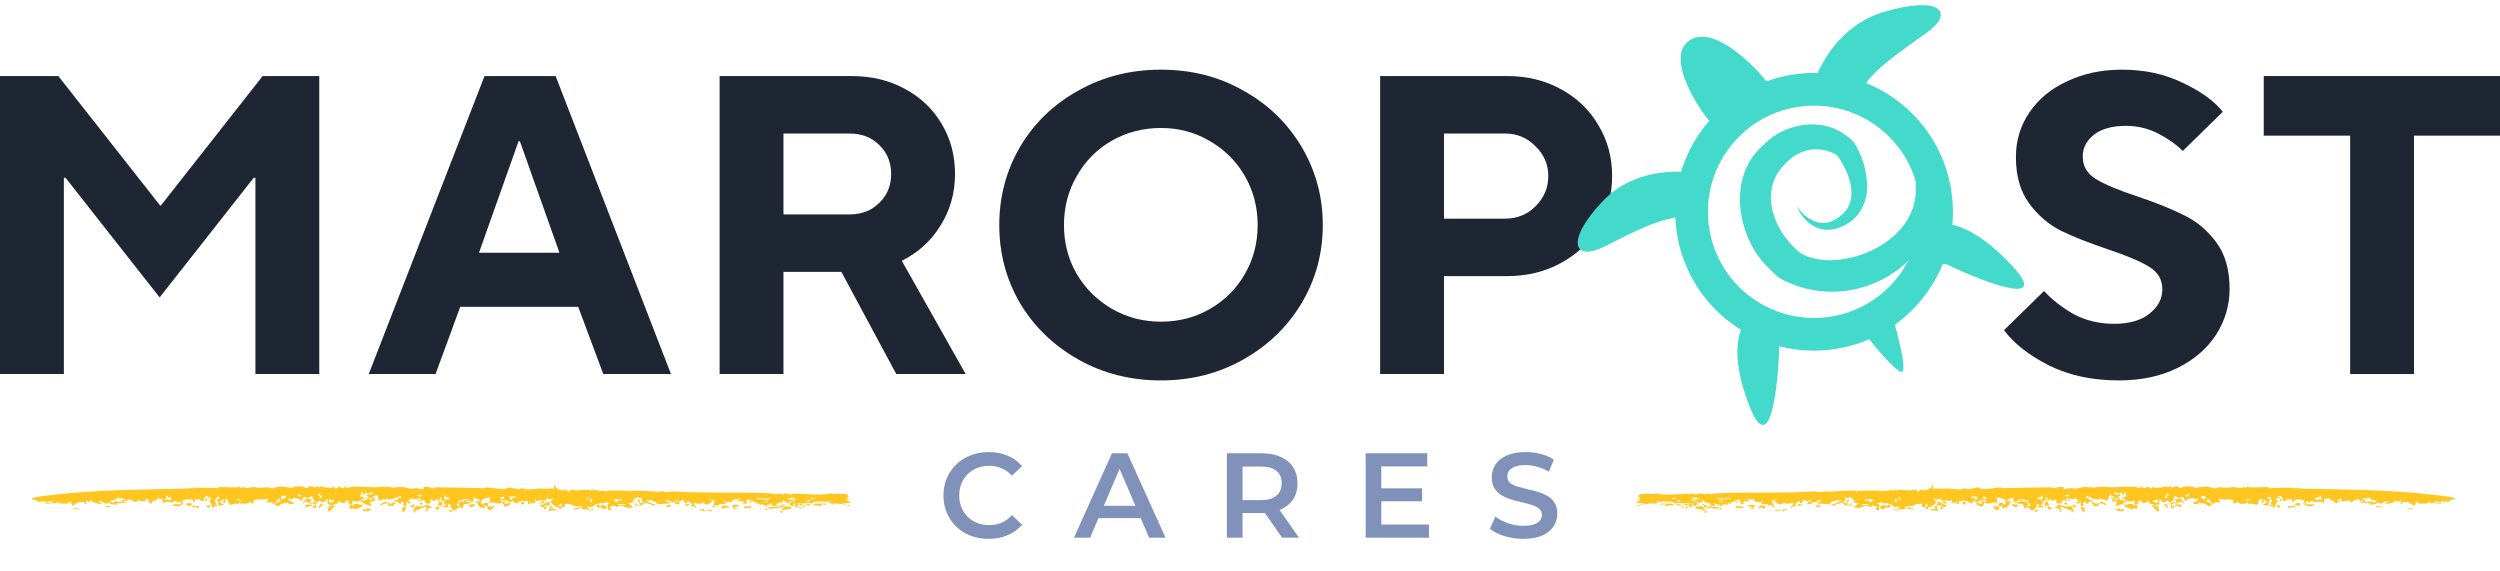 <svg width="477" height="109" viewBox="0 0 477 109" fill="none" xmlns="http://www.w3.org/2000/svg">
<path d="M460.593 71.365H448.41V25.881H431.922V14.51H477V25.881H460.593V71.365Z" fill="#1E2533"/>
<path d="M404.29 72.584C399.255 72.584 394.814 71.636 390.97 69.741C387.125 67.791 384.256 65.544 382.36 62.999L389.995 55.527C391.62 57.26 393.542 58.749 395.762 59.994C398.036 61.185 400.581 61.781 403.397 61.781C406.267 61.781 408.514 61.131 410.138 59.832C411.763 58.532 412.575 56.989 412.575 55.202C412.575 53.361 411.736 51.926 410.057 50.897C408.378 49.868 405.752 48.758 402.179 47.567C398.496 46.322 395.491 45.131 393.163 43.993C390.835 42.802 388.831 41.069 387.153 38.795C385.474 36.521 384.635 33.57 384.635 29.942C384.635 26.802 385.501 23.959 387.234 21.414C388.966 18.869 391.376 16.893 394.462 15.485C397.549 14.023 401.014 13.292 404.859 13.292C409.191 13.292 413.062 14.131 416.474 15.81C419.939 17.434 422.484 19.275 424.108 21.333L416.474 28.805C415.228 27.56 413.658 26.45 411.763 25.475C409.868 24.5 407.837 24.013 405.671 24.013C403.018 24.013 400.96 24.581 399.498 25.719C398.09 26.856 397.386 28.236 397.386 29.861C397.386 31.702 398.226 33.137 399.904 34.166C401.583 35.194 404.236 36.304 407.864 37.496C411.546 38.741 414.551 39.959 416.88 41.151C419.208 42.288 421.211 43.993 422.89 46.268C424.569 48.542 425.408 51.493 425.408 55.121C425.408 58.261 424.542 61.185 422.809 63.893C421.076 66.546 418.612 68.658 415.418 70.228C412.223 71.798 408.514 72.584 404.29 72.584Z" fill="#1E2533"/>
<path d="M263.33 71.365V14.51H287.534C291.378 14.51 294.816 15.349 297.849 17.028C300.935 18.707 303.318 21.008 304.996 23.932C306.729 26.802 307.595 30.023 307.595 33.597C307.595 37.171 306.729 40.42 304.996 43.344C303.318 46.214 300.935 48.488 297.849 50.166C294.816 51.845 291.378 52.684 287.534 52.684H275.513V71.365H263.33ZM287.128 41.719C289.456 41.719 291.405 40.934 292.975 39.364C294.6 37.739 295.412 35.817 295.412 33.597C295.412 31.377 294.6 29.482 292.975 27.912C291.405 26.287 289.456 25.475 287.128 25.475H275.513V41.719H287.128Z" fill="#1E2533"/>
<path d="M221.524 72.584C215.73 72.584 210.478 71.257 205.767 68.604C201.056 65.95 197.347 62.377 194.639 57.882C191.986 53.334 190.66 48.352 190.66 42.938C190.66 37.523 191.986 32.541 194.639 27.993C197.347 23.444 201.056 19.871 205.767 17.272C210.478 14.618 215.73 13.292 221.524 13.292C227.318 13.292 232.543 14.618 237.199 17.272C241.91 19.871 245.619 23.444 248.327 27.993C251.034 32.541 252.388 37.523 252.388 42.938C252.388 48.352 251.034 53.334 248.327 57.882C245.619 62.377 241.91 65.95 237.199 68.604C232.489 71.257 227.263 72.584 221.524 72.584ZM221.524 61.375C224.935 61.375 228.049 60.563 230.864 58.938C233.68 57.314 235.9 55.094 237.524 52.278C239.149 49.462 239.961 46.349 239.961 42.938C239.961 39.526 239.149 36.413 237.524 33.597C235.9 30.782 233.68 28.561 230.864 26.937C228.049 25.258 224.935 24.419 221.524 24.419C218.112 24.419 214.972 25.231 212.102 26.856C209.286 28.48 207.066 30.727 205.442 33.597C203.817 36.413 203.005 39.526 203.005 42.938C203.005 46.349 203.817 49.462 205.442 52.278C207.12 55.094 209.368 57.314 212.183 58.938C214.999 60.563 218.112 61.375 221.524 61.375Z" fill="#1E2533"/>
<path d="M184.248 71.365H171.009L160.531 51.872H149.485V71.365H137.302V14.51H162.48C166.271 14.51 169.655 15.322 172.633 16.947C175.665 18.571 178.021 20.818 179.699 23.688C181.378 26.504 182.217 29.672 182.217 33.191C182.217 36.819 181.297 40.095 179.456 43.019C177.669 45.943 175.205 48.19 172.064 49.76L184.248 71.365ZM149.485 25.475V40.907H162.074C164.403 40.907 166.298 40.176 167.76 38.714C169.276 37.252 170.034 35.411 170.034 33.191C170.034 30.971 169.276 29.13 167.76 27.668C166.298 26.206 164.403 25.475 162.074 25.475H149.485Z" fill="#1E2533"/>
<path d="M83.107 71.365H70.355L92.448 14.51H106.012L128.023 71.365H115.108L110.316 58.532H87.818L83.107 71.365ZM98.945 26.937L91.392 48.217H106.743L99.189 26.937H98.945Z" fill="#1E2533"/>
<path d="M12.183 71.365H0V14.51H11.127L30.539 39.202H30.702L50.114 14.51H60.916V71.365H48.733V33.922H48.408L30.458 56.745L12.508 33.922H12.183V71.365Z" fill="#1E2533"/>
<path d="M359.508 2.257C350.915 4.796 346.905 12.712 345.975 16.353C348.808 16.91 354.846 17.517 356.327 15.488C358.179 12.952 362.225 10.074 367.62 6.236L367.62 6.236C373.015 2.399 370.251 -0.916 359.508 2.257Z" fill="#43D9CB"/>
<path d="M333.774 77.436C329.791 67.27 331.905 62.246 333.459 61.005L340.611 63.635L339.491 66.057C339.244 74.086 337.756 87.603 333.774 77.436Z" fill="#43D9CB"/>
<path d="M305.853 38.326C311.719 32.141 320.485 32.337 324.135 33.208C323.449 35.886 321.468 41.325 319.032 41.663C315.986 42.086 311.717 44.227 306.025 47.083L306.025 47.083C300.333 49.938 298.52 46.058 305.853 38.326Z" fill="#43D9CB"/>
<path d="M383.938 50.738C376.499 42.679 371.116 42.187 369.354 42.947L368.72 50.266L371.357 50.417C378.651 53.881 391.377 58.796 383.938 50.738Z" fill="#43D9CB"/>
<path d="M322.129 7.88C318.202 11.015 323.119 19.291 326.069 23.036C330.312 21.586 338.57 18.248 337.666 16.497C336.536 14.307 327.038 3.96 322.129 7.88Z" fill="#43D9CB"/>
<path d="M362.715 70.944C361.388 70.52 357.769 66.196 356.126 64.086L361.035 60.167C362.148 63.936 364.043 71.368 362.715 70.944Z" fill="#43D9CB"/>
<circle cx="346.126" cy="40.411" r="23.374" transform="rotate(-8.862 346.126 40.411)" stroke="#43D9CB" stroke-width="6.233"/>
<path d="M342.825 39.349C343.626 41.264 345.152 43.134 347.487 43.705C349.2 44.12 351.03 43.567 352.465 42.682C354.966 41.316 356.435 38.063 356.252 35.231C356.125 32.339 355.317 29.832 353.82 27.251C348.586 21.653 340.354 23.36 336.178 27.932C329.307 34.189 331.703 45.716 337.452 51.143C338.074 51.798 338.734 52.416 339.427 52.993C353.42 60.918 371.137 50.069 369.397 35.401C368.773 29.073 365.572 22.722 360.265 19.383C358.444 18.216 356.416 17.34 354.331 17.053C356.311 17.745 358.054 18.942 359.54 20.319C363.849 24.311 365.622 30.052 365.523 35.615C366.139 46.781 350.221 52.526 343.424 48.221C342.916 47.791 342.431 47.333 341.974 46.852C337.732 42.491 336.232 35.979 340.192 31.71C341.609 30.071 343.301 28.938 345.213 28.601C346.168 28.429 347.182 28.453 348.175 28.673C348.668 28.782 349.161 28.942 349.607 29.14C349.831 29.239 350.041 29.347 350.221 29.456C350.39 29.547 350.572 29.719 350.505 29.61C352.921 32.896 354.87 38.207 351.321 41.074C350.272 41.977 349.028 42.604 347.663 42.534C345.796 42.45 343.975 41.08 342.825 39.349Z" fill="#43D9CB"/>
<path d="M188.614 102.813C187.387 102.813 186.245 102.614 185.187 102.215C184.144 101.801 183.232 101.226 182.45 100.49C181.683 99.739 181.085 98.858 180.656 97.846C180.227 96.834 180.012 95.73 180.012 94.534C180.012 93.338 180.227 92.234 180.656 91.222C181.085 90.21 181.691 89.335 182.473 88.6C183.255 87.848 184.167 87.273 185.21 86.874C186.253 86.46 187.395 86.254 188.637 86.254C189.956 86.254 191.159 86.484 192.248 86.944C193.337 87.388 194.257 88.055 195.008 88.945L193.076 90.761C192.493 90.133 191.842 89.665 191.121 89.359C190.4 89.037 189.618 88.876 188.775 88.876C187.932 88.876 187.157 89.013 186.452 89.29C185.762 89.566 185.156 89.957 184.635 90.463C184.129 90.969 183.73 91.567 183.439 92.257C183.163 92.947 183.025 93.706 183.025 94.534C183.025 95.362 183.163 96.121 183.439 96.811C183.73 97.501 184.129 98.099 184.635 98.605C185.156 99.111 185.762 99.501 186.452 99.778C187.157 100.053 187.932 100.191 188.775 100.191C189.618 100.191 190.4 100.038 191.121 99.731C191.842 99.409 192.493 98.927 193.076 98.282L195.008 100.122C194.257 100.996 193.337 101.663 192.248 102.123C191.159 102.583 189.948 102.813 188.614 102.813ZM204.919 102.583L212.164 86.484H215.108L222.376 102.583H219.248L213.015 88.07H214.211L208.001 102.583H204.919ZM208.254 98.858L209.059 96.511H217.753L218.558 98.858H208.254ZM234.084 102.583V86.484H240.708C242.134 86.484 243.353 86.713 244.365 87.174C245.392 87.633 246.182 88.293 246.734 89.151C247.286 90.01 247.562 91.03 247.562 92.21C247.562 93.391 247.286 94.411 246.734 95.269C246.182 96.113 245.392 96.764 244.365 97.225C243.353 97.669 242.134 97.891 240.708 97.891H235.74L237.074 96.534V102.583H234.084ZM244.618 102.583L240.547 96.742H243.744L247.838 102.583H244.618ZM237.074 96.856L235.74 95.43H240.57C241.888 95.43 242.877 95.147 243.537 94.579C244.211 94.012 244.549 93.222 244.549 92.21C244.549 91.183 244.211 90.394 243.537 89.841C242.877 89.29 241.888 89.013 240.57 89.013H235.74L237.074 87.541V96.856ZM263.327 93.177H271.331V95.638H263.327V93.177ZM263.557 100.076H272.642V102.583H260.567V86.484H272.32V88.99H263.557V100.076ZM290.626 102.813C289.369 102.813 288.165 102.637 287.015 102.284C285.865 101.916 284.953 101.449 284.278 100.881L285.313 98.558C285.957 99.064 286.754 99.486 287.705 99.823C288.656 100.161 289.629 100.329 290.626 100.329C291.469 100.329 292.152 100.237 292.673 100.053C293.194 99.87 293.578 99.624 293.823 99.317C294.068 98.996 294.191 98.635 294.191 98.237C294.191 97.746 294.015 97.355 293.662 97.064C293.309 96.757 292.849 96.519 292.282 96.35C291.73 96.166 291.109 95.998 290.419 95.844C289.744 95.691 289.062 95.515 288.372 95.316C287.697 95.101 287.076 94.832 286.509 94.51C285.957 94.173 285.505 93.728 285.152 93.177C284.799 92.624 284.623 91.919 284.623 91.061C284.623 90.186 284.853 89.389 285.313 88.668C285.788 87.933 286.501 87.35 287.452 86.921C288.418 86.476 289.637 86.254 291.109 86.254C292.075 86.254 293.033 86.376 293.984 86.621C294.935 86.867 295.763 87.219 296.468 87.68L295.525 90.002C294.804 89.573 294.061 89.259 293.294 89.059C292.527 88.845 291.791 88.737 291.086 88.737C290.258 88.737 289.583 88.837 289.062 89.037C288.556 89.236 288.18 89.496 287.935 89.819C287.705 90.141 287.59 90.508 287.59 90.922C287.59 91.413 287.759 91.812 288.096 92.118C288.449 92.41 288.901 92.64 289.453 92.808C290.02 92.977 290.649 93.146 291.339 93.314C292.029 93.468 292.711 93.644 293.386 93.844C294.076 94.043 294.697 94.303 295.249 94.626C295.816 94.948 296.269 95.385 296.606 95.936C296.959 96.489 297.135 97.186 297.135 98.029C297.135 98.888 296.897 99.686 296.422 100.421C295.962 101.142 295.249 101.725 294.283 102.169C293.317 102.599 292.098 102.813 290.626 102.813Z" fill="#8092B9"/>
<path d="M149.505 97.424C149.858 97.594 148.678 97.514 149.462 97.76C149.298 97.785 149.134 97.81 148.97 97.835C148.929 97.734 148.886 97.634 148.845 97.533C149.064 97.496 149.284 97.46 149.505 97.423C149.505 97.423 149.505 97.423 149.505 97.424ZM149.804 96.158C149.603 96.444 148.964 96.534 149.654 96.787C149.709 96.688 149.765 96.588 149.82 96.49C150.06 96.562 150.301 96.634 150.541 96.705C150.627 96.666 150.713 96.628 150.799 96.59C150.909 96.756 151.018 96.921 151.128 97.085C151.03 97.064 150.931 97.041 150.834 97.019C150.449 97.164 150.106 97.212 149.583 97.252C149.629 97.291 149.675 97.33 149.721 97.369C149.455 97.308 149.19 97.246 148.925 97.183C149.155 97.108 149.412 97.027 149.625 96.959C149.284 96.697 148.683 96.857 148.371 96.922C147.945 97.009 148.041 96.876 147.725 96.937C147.675 96.947 147.669 97.051 147.57 97.055C147.067 97.075 146.09 97.039 146.661 96.781C147.489 96.797 148.195 96.593 149.007 96.65C148.792 96.38 149.22 96.281 149.804 96.158ZM134.595 97.34C134.846 97.17 135.357 97.228 135.703 97.334C135.704 97.334 135.704 97.334 135.704 97.334C135.78 97.358 135.953 97.57 135.704 97.567C135.299 97.562 135.103 97.222 134.89 97.46C134.795 97.418 134.695 97.382 134.595 97.34ZM133.714 97.379C133.465 97.297 133.578 97.031 133.889 97.097C133.889 97.097 133.889 97.097 133.889 97.097C134.019 97.124 133.764 97.336 134.23 97.118C134.325 97.28 134.419 97.426 134.513 97.582C134.399 97.587 134.295 97.594 134.175 97.599C134.256 97.328 133.963 97.459 133.714 97.379ZM146.241 96.912C146.202 97.116 146.365 97.112 146.644 97.244C146.381 97.244 146.118 97.244 145.856 97.243C145.984 97.132 146.112 97.022 146.241 96.912ZM152.425 96.818C152.425 96.818 152.426 96.818 152.426 96.818C152.512 96.788 152.599 96.757 152.684 96.728C152.736 96.791 152.787 96.854 152.838 96.916C153.143 96.849 153.449 96.783 153.754 96.718C153.717 96.91 153.17 96.891 152.869 97.035C152.421 96.988 152.205 96.878 152.175 96.711C152.258 96.747 152.341 96.783 152.425 96.818ZM79.141 96.27C79.039 96.379 78.938 96.487 78.837 96.596C78.972 96.645 79.106 96.682 79.243 96.739C79.6 96.268 79.634 96.684 80.102 96.653C81.537 96.559 81.156 95.838 82.453 96.894C81.412 96.847 81.812 97.344 81.184 97.733C81.055 97.44 81.676 96.777 81.255 96.642C80.529 96.954 79.831 97.247 79.026 97.453C79.049 97.504 79.073 97.555 79.096 97.606C79.224 97.573 79.351 97.54 79.478 97.507C79.341 97.644 79.206 97.78 79.066 97.919C79.243 97.608 78.792 97.784 78.852 97.427C78.879 97.269 79.078 97.048 79.196 96.896C78.892 96.815 78.581 96.74 78.274 96.661C78.433 96.534 78.592 96.407 78.75 96.28C78.88 96.276 79.009 96.273 79.139 96.269C79.139 96.269 79.14 96.27 79.141 96.27ZM13.808 97.137C14.193 96.927 14.893 96.91 15.262 97.206C14.777 97.183 14.293 97.161 13.808 97.137ZM152.146 96.573C152.19 96.604 152.232 96.635 152.276 96.666C152.083 96.728 151.889 96.79 151.697 96.854C151.66 96.762 151.622 96.67 151.584 96.578C151.771 96.576 151.959 96.575 152.146 96.573ZM139.821 96.883C139.962 96.874 139.974 96.877 140.15 96.89C140.149 96.89 140.149 96.89 140.149 96.89C140.219 96.895 140.801 96.951 140.736 97.038C140.447 97.045 140.138 97.049 139.843 97.055C139.834 96.997 139.832 96.94 139.821 96.883ZM143.223 96.876C143.223 96.876 143.224 96.877 143.224 96.877C143.329 96.888 143.429 96.912 143.538 96.914C143.147 97.052 143.085 96.819 142.73 96.891C142.375 96.964 142.155 97.101 141.854 96.778C141.966 96.727 142.087 96.656 142.202 96.597C142.706 96.721 142.842 96.596 143.246 96.466C143.238 96.603 143.231 96.739 143.223 96.876ZM85.53 97.326C85.626 97.065 85.734 97.32 85.745 97.323C85.745 97.323 85.745 97.323 85.744 97.324C86.598 97.078 85.633 97.469 86.439 97.504C86.319 97.569 86.201 97.639 86.082 97.706C85.899 97.582 85.709 97.441 85.53 97.326ZM113.257 97.121C113.264 97.185 113.274 97.25 113.282 97.314C112.798 97.305 112.674 97.563 112.272 97.334C112.6 97.262 112.928 97.191 113.257 97.12C113.257 97.12 113.257 97.12 113.257 97.121ZM137.381 96.555C137.918 96.453 138.315 96.409 138.83 96.553C138.831 96.553 138.831 96.554 138.831 96.554C138.861 96.563 138.717 96.668 138.756 96.693C138.862 96.676 138.972 96.651 139.08 96.632C139.094 96.714 139.108 96.796 139.123 96.877C138.82 96.859 138.518 96.84 138.214 96.821C138.259 96.869 138.305 96.916 138.35 96.964C138.092 96.993 137.835 97.023 137.578 97.053C137.667 96.913 137.757 96.775 137.845 96.636C137.691 96.609 137.536 96.582 137.381 96.555ZM105.199 96.449C105.285 96.524 105.127 96.65 105.259 96.713C105.391 96.776 105.635 96.635 105.578 96.846C105.4 96.876 105.213 96.91 105.032 96.941C105.615 97.317 106.198 96.968 106.207 97.435C105.646 97.32 105.186 97.38 104.644 97.517C104.666 97.142 105.208 96.815 104.867 96.466C104.977 96.461 105.092 96.453 105.198 96.45C105.199 96.45 105.199 96.45 105.199 96.449ZM159.986 94.198C160.318 94.225 161.077 94.186 161.496 94.304C161.6 94.334 161.943 94.664 161.941 94.704C161.931 94.844 161.512 94.853 161.961 94.956C161.81 94.953 161.663 94.955 161.513 94.954C161.54 95.05 161.567 95.146 161.593 95.241C161.775 95.23 161.958 95.218 162.141 95.207C162.15 95.238 162.159 95.269 162.167 95.3C161.511 95.292 161.898 95.418 161.558 95.528C161.872 95.588 162.187 95.645 162.5 95.702C162.32 95.695 162.107 95.689 161.948 95.68C161.926 95.84 162.306 95.802 162.371 95.831C162.737 95.996 160.872 95.917 160.72 96.159C161.018 96.183 161.33 96.206 161.635 96.228C161.548 96.258 161.459 96.288 161.372 96.318C160.681 96.165 159.905 96.111 159.1 96.009C159.027 96.016 158.954 96.024 158.883 96.031C158.904 96.109 158.924 96.187 158.945 96.265C158.836 96.275 158.724 96.286 158.615 96.297C158.938 96.034 158.49 96.043 157.949 95.884C158.237 95.791 158.592 95.847 158.568 95.676C157.58 95.808 156.422 95.613 155.461 95.768C155.223 95.808 155.224 96.045 154.663 96.026C154.682 96 154.685 95.952 154.697 95.917C153.727 96.035 153.138 96.113 152.13 95.994C152.188 96.085 152.246 96.176 152.304 96.266C152.518 96.219 152.732 96.172 152.945 96.126C153.091 96.272 152.875 96.34 153.514 96.331C154.037 96.324 153.726 96.263 153.868 96.219C154.061 96.158 154.23 96.272 154.437 96.205C154.597 96.154 154.424 96.037 154.842 96.064C154.674 96.217 154.502 96.376 154.333 96.535C154.231 96.502 154.13 96.468 154.028 96.434C154.131 96.391 154.232 96.35 154.335 96.307C153.972 96.385 153.63 96.46 153.254 96.544C153.376 96.316 152.988 96.405 152.778 96.435C152.45 96.482 152.731 96.32 152.516 96.349C152.301 96.378 152.069 96.56 151.68 96.528C151.888 96.421 151.605 96.331 151.66 96.234C151.715 96.136 152.126 96.113 151.731 96.01C150.971 96.095 151.795 96.457 151.282 96.523C150.666 96.606 150.52 95.995 150.703 95.863C150.848 95.76 151.345 95.781 151.491 95.68C150.6 95.493 150.592 95.858 150.44 95.931C149.887 96.196 150.258 95.491 149.603 95.746C149.615 95.613 149.625 95.493 149.638 95.366C149.525 95.389 149.45 95.421 149.313 95.44C149.716 95.702 149.386 95.689 149.217 95.689C148.95 95.689 149.362 95.817 149.291 95.85C149.101 95.938 148.8 95.899 148.985 96.014C148.902 95.96 148.812 95.907 148.727 95.853C148.415 95.919 147.683 96.496 148.38 96.374C148.315 96.585 148.089 96.487 147.914 96.457C147.738 96.427 147.741 96.562 147.586 96.539C146.971 96.447 147.374 96.206 147.471 96.024C146.659 96.154 147.454 96.233 146.284 96.328C146.171 96.482 146.711 96.636 146.261 96.731C146.178 96.468 145.846 96.281 145.2 96.196C145.137 96.258 145.075 96.321 145.012 96.384C144.659 96.138 144.84 95.874 144.186 96.19C144.537 95.613 144.296 95.983 143.711 95.747C143.592 95.699 143.867 95.58 143.701 95.518C143.626 95.49 143.443 95.581 143.26 95.509C143.17 95.474 142.751 95.244 142.461 95.35C142.674 95.637 142.123 95.882 142.595 96.118C141.722 96.064 141.11 96.204 142.089 95.807C141.867 95.72 141.645 95.632 141.424 95.543C141.269 95.612 141.113 95.681 140.957 95.751C140.934 95.509 140.957 95.441 140.348 95.481C140.613 95.425 140.876 95.368 141.141 95.313C141.15 95.264 141.187 95.214 141.178 95.167C140.853 95.256 139.938 95.29 139.716 95.354C139.494 95.418 139.923 95.438 139.859 95.501C139.327 96.023 139.369 95.638 138.987 95.727C138.763 95.781 139.298 95.839 139.178 95.862C138.734 95.946 138.528 95.664 138.133 95.66C138.273 95.821 138.412 95.984 138.549 96.146C138.136 96.139 137.675 96.14 137.291 96.194C137.14 96.216 137.254 96.337 137.229 96.345C137.107 96.387 136.609 96.458 136.557 96.459C136.16 96.464 136.149 96.293 135.764 96.286C135.915 96.271 136.057 96.257 136.205 96.242C136.272 95.965 136.341 95.688 136.408 95.412C136.031 95.39 135.653 95.368 135.274 95.346C135.551 95.441 135.829 95.535 136.105 95.628C135.673 95.851 135.241 96.078 134.808 96.309C134.583 96.171 134.359 96.031 134.134 95.89C133.522 95.928 133.645 96.506 133.355 96.001C133.175 96.044 132.995 96.088 132.814 96.131C132.84 96.058 132.865 95.985 132.891 95.912C132.674 95.957 132.457 96.002 132.239 96.049C132.468 96.307 132.692 96.578 132.918 96.825C132.49 96.886 132.482 96.667 132.418 96.613C132.249 96.469 131.913 96.668 131.779 96.535C131.734 96.488 132.153 96.34 132.008 96.173C131.98 96.142 131.419 95.524 131.061 95.666C131.068 95.778 131.095 95.917 131.11 96.04C130.628 96.111 130.383 95.517 130.447 95.351C130.19 95.466 129.815 95.475 129.762 95.658C129.631 95.662 129.501 95.666 129.37 95.67C129.507 95.223 128.96 95.301 128.924 95.689C129.149 95.699 129.375 95.709 129.6 95.719C129.43 96.19 130.114 96.475 128.69 96.041C128.418 95.793 129.174 96.073 128.952 95.889C128.567 95.781 128.205 95.872 127.839 95.698C127.383 95.48 127.944 95.27 126.882 95.546C129.224 96.244 126.561 96.017 125.46 96.243C125.158 95.543 124.229 95.311 122.949 95.52C123.083 95.721 123.485 95.618 123.717 95.684C123.949 95.75 123.698 95.868 123.987 95.96C124.276 96.053 124.89 96.176 125.182 96.313C124.934 96.425 123.712 96.699 124.52 96.375C123.917 96.183 123.633 95.981 122.885 95.944C122.661 96.258 122.677 96.453 121.948 96.467C122.38 96.027 121.551 95.724 121.733 95.269C122.25 95.377 121.961 95.816 122.26 96.026C122.291 96.047 122.773 95.936 122.885 95.944C122.399 95.552 122.231 95.402 122.53 94.936C122.186 94.974 121.972 94.913 121.94 95.138C121.869 95.04 121.797 94.942 121.726 94.844C121.614 94.845 121.513 94.853 121.395 94.85C121.558 95.193 121.241 94.98 121.016 95.134C120.791 95.288 121.093 95.559 120.475 95.562C120.681 95.643 120.869 95.712 121.069 95.788C120.67 95.876 120.27 95.965 119.871 96.055C120.151 96.266 120.758 96.575 120.742 96.85C120.558 96.747 119.929 96.937 119.86 96.946C119.593 96.977 119.739 96.8 119.718 96.796C119.3 96.714 118.955 96.777 118.795 96.51C118.481 96.633 118.243 96.566 117.91 96.575C117.726 96.58 117.762 96.779 117.654 96.742C116.939 96.495 117.62 96.229 116.242 96.733C116.408 96.872 116.573 97.014 116.74 97.153C116.584 97.207 116.43 97.263 116.274 97.317C116.17 97.293 116.066 97.269 115.962 97.245C115.964 96.939 115.967 96.634 115.969 96.329C115.855 96.313 115.74 96.297 115.626 96.281C115.822 96.25 116.019 96.219 116.215 96.189C116.233 96.135 116.249 96.081 116.267 96.028C115.976 95.945 115.686 95.862 115.394 95.778C115.389 95.884 115.383 95.992 115.378 96.098C114.721 95.951 114.706 95.859 114.082 96.157C113.601 96.154 113.21 96.609 112.932 96.803C112.832 96.743 112.732 96.682 112.631 96.621C112.568 96.712 112.503 96.803 112.439 96.894C112.313 96.769 112.184 96.644 112.058 96.518C111.987 96.806 111.951 96.897 112.445 96.993C112.275 97.351 111.406 97.204 111.052 97.086C110.783 96.996 111.081 96.693 111.048 96.657C110.935 96.534 110.493 96.643 110.4 96.623C110.007 96.54 109.731 96.556 109.376 96.491C109.307 96.478 109.114 96.285 109.097 96.279C108.97 96.247 108.654 96.154 108.618 96.151C106.769 96.011 108.745 96.848 107.026 96.769C107.077 96.881 107.125 96.992 107.175 97.104C107.045 97.112 106.914 97.119 106.784 97.127C106.619 97.035 106.818 96.862 106.491 97.003C106.513 96.864 106.534 96.725 106.556 96.587C106.414 96.663 106.277 96.738 106.131 96.814C105.903 96.333 105.068 96.225 105.128 95.655C105.148 95.46 105.739 95.264 105.427 95.056C105.173 95.014 105.345 95.246 105.241 95.258C104.493 95.34 104.536 95.014 104.231 95.1C104.182 95.24 104.132 95.382 104.082 95.524C103.967 95.483 103.851 95.441 103.735 95.4C103.708 95.494 103.68 95.588 103.653 95.683C103.762 95.689 103.884 95.695 103.984 95.702C103.845 96.066 102.568 96.234 103.055 95.92C103.253 95.793 103.616 95.847 103.387 95.414C103.045 95.476 102.658 95.539 102.298 95.602C102.287 95.508 102.276 95.414 102.265 95.32C101.781 95.379 102.221 95.756 102.22 95.957C102.11 95.962 101.998 95.968 101.887 95.973C101.84 95.882 101.795 95.787 101.746 95.698C101.741 95.844 101.679 96.181 101.349 96.056C101.136 95.975 101.471 95.608 101.066 95.658C101.096 95.886 101.242 96.162 100.791 96.236C100.746 95.999 100.684 95.781 100.65 95.531C100.089 95.759 99.833 95.39 99.174 95.657C98.757 95.825 98.184 96.432 97.914 95.499C97.609 95.474 97.706 95.707 97.615 95.759C97.188 96.007 96.871 95.563 96.791 95.536C96.284 95.367 96.057 95.522 95.643 95.309C95.666 95.484 95.678 95.65 95.696 95.82C96.075 95.558 96.266 95.572 96.797 95.628C96.619 95.663 96.441 95.698 96.263 95.733C96.292 95.875 96.321 96.016 96.349 96.157C97.991 95.6 97.608 96.474 96.231 96.673C96.113 96.412 95.99 96.151 95.872 95.888C95.076 96.287 94.702 95.942 93.803 95.858C93.696 95.849 93.306 96.002 93.139 96.01C93.142 96.011 93.144 96.012 93.147 96.013C93.043 96.264 93.184 96.38 93.201 96.604C93.11 96.632 93.019 96.661 92.929 96.689C92.726 96.519 92.797 96.378 92.399 96.42C92.452 96.591 92.505 96.762 92.559 96.932C92.122 96.941 91.836 96.756 91.43 96.838C91.498 96.773 91.566 96.707 91.634 96.642C90.749 96.48 91.453 95.465 90.784 95.97C90.742 95.882 90.7 95.792 90.658 95.704C90.933 95.682 91.209 95.661 91.483 95.64C91.489 95.515 91.495 95.391 91.499 95.266C91.205 95.303 90.909 95.341 90.614 95.378C90.829 95.294 91.046 95.211 91.261 95.128C90.919 95.067 90.577 95.005 90.236 94.944C90.599 95.406 90.128 95.462 90.216 95.919C89.612 95.539 89.136 95.033 88.199 95.354C88.013 95.418 88.114 95.741 87.586 95.348C87.714 95.861 87.053 96.103 87.138 96.593C87.322 96.569 87.512 96.553 87.69 96.524C87.487 96.355 87.454 95.888 87.762 95.75C88.155 95.574 88.728 95.896 88.705 95.381C88.862 95.406 89.008 95.42 89.16 95.441C89.097 95.568 89.036 95.696 88.974 95.824C89.408 95.624 89.68 95.69 89.888 96.01C89.372 96.084 88.856 96.158 88.34 96.233C88.416 96.254 88.493 96.276 88.569 96.297C88.178 96.628 88.582 96.938 87.852 97.013C87.857 96.862 87.861 96.71 87.865 96.559C87.599 96.963 86.873 96.965 87.104 97.43C86.885 97.288 86.84 97.198 86.716 97.45C86.136 97.1 85.765 96.65 85.971 96.112C85.756 96.199 85.54 96.286 85.326 96.373C85.451 96.52 85.575 96.666 85.7 96.813C85.326 96.805 84.949 96.798 84.576 96.791C84.54 96.354 85.296 96.656 85.078 96.267C85.034 96.188 84.833 96.356 84.78 96.312C84.222 95.836 85.098 96.18 84.933 95.814C84.102 95.701 84.767 95.087 83.622 95.603C83.592 95.476 83.559 95.347 83.531 95.221C83.134 95.212 83.166 95.499 82.825 95.553C82.611 95.586 82.342 95.081 82.106 95.425C82.064 95.488 82.461 96.105 81.626 96.079C80.977 96.058 81.247 95.62 80.897 95.465C80.546 95.309 79.744 95.918 79.508 95.226C79.691 95.318 79.925 95.368 80.129 95.443C80.212 95.308 80.293 95.176 80.374 95.042C79.908 95.215 79.427 95.009 79.113 95.33C78.491 94.836 77.796 95.292 77.984 95.85C78.189 95.77 77.966 95.527 78.25 95.681C78.279 95.811 78.31 95.941 78.339 96.07C77.855 96.055 77.519 96.059 77.74 95.662C77.665 95.653 77.59 95.643 77.515 95.634C77.502 95.921 77.49 96.209 77.477 96.496C77.387 96.529 77.297 96.561 77.207 96.594C77.108 96.531 77.008 96.467 76.907 96.403C77.043 95.948 77.273 95.933 76.509 95.679C76.507 95.836 76.504 95.993 76.502 96.15C75.862 95.951 75.845 95.568 75.042 95.582C75.658 95.034 75.995 96.006 75.993 94.908C76.148 94.98 76.303 95.053 76.458 95.126C76.482 94.967 76.505 94.808 76.527 94.649C75.697 94.728 74.318 95.778 73.763 95.079C73.695 95.164 73.628 95.238 73.56 95.33C73.015 94.907 72.78 95.856 72.228 95.308C72.171 95.251 72.29 94.358 71.571 94.387C71.589 94.504 71.598 94.699 71.613 94.846C71.457 94.774 71.302 94.699 71.148 94.626C71.12 94.733 71.09 94.841 71.062 94.949C71.328 94.991 71.593 95.034 71.858 95.076C71.638 95.113 71.416 95.149 71.195 95.186C71.483 95.362 71.613 95.364 71.439 95.645C71.189 95.662 70.939 95.679 70.689 95.696C70.664 95.768 70.638 95.841 70.612 95.914C70.733 96.129 70.856 96.339 70.976 96.558C70.326 96.383 69.76 96.374 69.26 95.95C69.175 95.878 69.476 95.597 68.896 95.85C68.887 95.701 68.871 95.58 68.861 95.442C68.151 95.86 67.918 95.736 67.177 95.432C67.657 95.715 67.229 95.531 67.107 95.683C67.023 95.787 67.35 95.772 67.313 95.881C67.276 95.989 66.851 96.428 67.214 96.48C68.104 95.582 68.346 96.654 69.489 96.222C69.313 96.337 69.136 96.453 68.96 96.569C69.043 96.647 69.117 96.718 69.206 96.8C68.569 96.627 68.879 96.74 68.617 96.878C68.355 97.017 67.879 97.136 67.559 97.175C67.459 97.187 67.565 96.985 67.338 96.967C67.183 96.954 66.761 97.254 66.663 96.902C66.599 96.673 67.278 96.041 66.34 96.043C66.163 95.818 66.613 95.888 66.623 95.861C66.704 95.593 66.127 95.392 65.861 95.596C65.839 95.614 66.05 95.823 65.821 95.904C65.277 96.1 64.964 95.861 64.612 95.536C64.574 95.917 64.117 96.372 63.547 96.232C63.518 96.341 63.49 96.451 63.461 96.561C63.55 96.503 63.638 96.446 63.727 96.388C63.823 96.457 63.925 96.506 64.019 96.587C63.447 96.681 63.366 97.207 63.091 97.401C62.152 98.061 62.721 96.668 62.891 96.428C63.013 96.525 63.131 96.633 63.252 96.735C63.238 96.602 63.225 96.468 63.212 96.334C61.806 96.339 62.998 95.471 62.285 95.223C62.101 95.878 61.577 95.942 60.909 95.525C60.835 95.528 60.761 95.529 60.687 95.533C60.675 95.629 60.675 95.775 60.655 95.838C59.85 95.95 59.707 94.937 59.631 94.841C59.293 94.415 59.029 95.004 58.93 95.009C58.51 95.029 58.387 94.767 57.987 94.879C57.557 95 57.852 95.201 57.721 95.381C57.616 95.524 57.276 95.55 57.136 95.698C57.192 95.577 57.254 95.458 57.309 95.336C56.864 95.171 56.499 95.009 55.993 94.968C55.422 95.856 54.936 94.357 55.133 95.573C55.612 95.657 55.88 95.795 56.137 96.105C55.822 96.144 55.507 96.183 55.192 96.223C55.101 96.089 55.035 95.959 54.927 95.823C54.691 96.107 54.146 95.985 53.932 96.068C52.929 96.459 53.24 96.944 52.324 96.129C52.984 96.05 52.983 95.655 53.637 95.709C53.496 95.427 53.164 95.485 53.379 95.147C52.746 95.23 52.95 95.532 52.704 95.801C52.492 96.032 52.064 96.045 52.088 96.346C52.044 96.18 52.01 96.02 51.967 95.855C51.557 95.857 51.147 95.857 50.737 95.859C50.912 95.686 51.086 95.513 51.261 95.341C51.129 95.276 50.997 95.211 50.865 95.145C49.856 95.683 48.118 94.697 48.396 96.048C47.909 96.091 47.849 95.922 47.584 95.666C47.555 95.769 47.527 95.854 47.498 95.968C47.184 95.861 46.943 96.246 46.667 96.146C46.39 96.046 46.321 95.683 46.281 96.294C46.102 96.119 45.924 95.973 45.745 95.81C45.638 95.949 45.531 96.086 45.424 96.225C45.325 96.181 45.225 96.138 45.125 96.095C45.057 96.066 44.988 96.036 44.92 96.006C44.83 96.298 44.169 96.172 43.878 96.368C43.602 96.053 43.609 95.063 42.959 95.241C42.975 95.487 42.992 95.731 43.009 95.977C42.86 95.925 42.711 95.874 42.56 95.823C42.551 95.743 42.544 95.663 42.535 95.583C42.611 95.608 42.686 95.632 42.762 95.658C42.696 95.522 42.631 95.388 42.566 95.252C42.339 95.453 42.111 95.654 41.883 95.854C42.191 96.006 42.499 96.158 42.807 96.31C42.42 96.49 42.151 96.31 41.815 96.51C41.523 96.171 41.631 95.977 41.75 95.611C41.641 95.642 41.531 95.672 41.423 95.704C41.494 95.337 41.31 95.119 41.946 95.148C41.902 95.043 41.857 94.944 41.815 94.835C41.711 94.852 41.643 94.763 41.529 94.804C41.217 94.915 40.979 95.558 41 95.784C41.011 95.902 41.319 95.676 41.306 95.843C41.276 96.25 40.571 96.066 41.587 96.477C41.25 96.736 41.175 96.54 40.803 96.464C40.832 96.6 40.86 96.734 40.888 96.87C40.716 96.807 40.543 96.744 40.371 96.681C40.61 95.986 39.339 95.727 40.483 95.117C40.145 95.087 39.808 95.057 39.471 95.025C39.541 94.954 39.61 94.883 39.679 94.812C39.832 94.849 39.983 94.885 40.136 94.921C39.956 94.792 39.777 94.663 39.598 94.534C39.174 94.698 39.008 94.946 38.814 95.251C39.307 95.472 39.146 95.169 39.53 95.107C39.517 95.301 39.534 95.479 39.501 95.682C39.302 95.281 38.655 95.574 38.505 95.593C38.048 95.653 38.407 95.261 38.101 95.254C37.795 95.247 37.434 95.479 37.184 95.095C37.189 95.311 37.209 95.534 37.227 95.731C36.751 95.802 36.846 95.547 36.797 95.514C36.01 94.975 35.583 95.435 34.684 95.491C34.798 95.556 34.913 95.615 35.029 95.677C34.35 96.128 34.807 95.989 35.397 96.14C34.844 96.094 34.528 96.476 34.138 96.586C33.748 96.696 33.08 96.495 32.835 96.344C33.394 96.104 33.997 96.266 34.618 96.201C34.547 95.985 34.479 95.803 34.406 95.566C34.029 96.018 33.81 95.716 33.685 95.657C33.32 95.483 33.332 95.867 33.111 95.455C33.12 95.597 33.127 95.716 33.136 95.849C32.382 95.787 31.569 95.545 31.078 96.056C31.033 95.723 30.999 95.403 30.948 95.064C30.628 95.317 30.355 95.064 30.086 95.124C29.818 95.185 29.92 95.449 29.606 95.552C29.547 95.57 29.426 95.406 29.283 95.528C29.138 95.653 28.604 96.548 28.54 95.765C28.27 95.761 28.015 95.733 27.75 95.72C28.008 95.676 28.265 95.633 28.522 95.588C28.302 95.399 28.084 95.213 27.865 95.028C27.837 95.196 27.809 95.366 27.782 95.531C27.19 95.736 26.761 95.466 26.164 95.533C26.064 95.544 26.299 95.865 25.857 95.783C25.415 95.7 25.086 95.116 24.332 95.349C24.294 95.362 24.071 95.803 23.801 95.501C23.739 95.432 23.998 95.328 23.857 95.239C23.716 95.15 23.086 95.085 23.037 94.875C23.044 94.95 23.083 95.027 23.102 95.103C22.994 95.141 22.886 95.178 22.777 95.214C22.767 95.083 22.756 94.952 22.746 94.822C22.128 95.142 21.808 95.627 20.892 95.475C21.149 95.654 21.407 95.838 21.664 96.025C21.734 95.896 21.805 95.764 21.875 95.633C22.297 95.683 22.72 95.735 23.142 95.789C23.212 95.636 23.28 95.482 23.35 95.327C23.462 95.346 23.573 95.364 23.685 95.383C23.657 95.496 23.628 95.608 23.599 95.72C23.821 95.692 24.043 95.663 24.264 95.635C23.814 96.303 23.009 95.58 23.067 96.13C22.968 96.044 22.868 95.959 22.768 95.874C22.724 96.137 22.522 96.059 22.165 96.016C22.246 96.145 22.337 96.272 22.412 96.404C22.064 96.217 21.448 96.229 21.089 96.157C20.931 96.126 21.089 95.945 21.042 95.923C20.801 95.811 20.34 96.125 20.244 96.098C19.668 95.942 19.294 95.371 18.666 95.75C19.314 95.843 18.961 95.803 19.192 96.015C19.264 96.08 20.102 96.229 19.053 96.156C18.93 96.141 17.026 95.751 17.652 95.463C17.344 95.559 17.103 95.666 16.82 95.762C16.13 95.027 16.369 95.717 16.57 96.1C16.456 96.1 16.349 96.103 16.232 96.102C16.48 95.703 15.218 95.687 14.79 95.876C14.647 95.938 15.048 96.062 14.716 96.115C14.559 96.087 14.379 96.051 14.213 96.021C14.454 96.257 13.98 96.339 13.986 96.572C13.683 96.351 13.45 95.919 13.617 95.683C13.367 95.78 13.114 95.873 12.863 95.964C12.98 96.018 13.098 96.072 13.214 96.127C12.394 95.98 11.34 96.263 11.168 95.829C11.06 95.832 10.95 95.835 10.841 95.837C10.808 95.909 10.775 95.98 10.742 96.05C10.25 95.982 9.759 95.918 9.268 95.859C9.705 95.821 9.81 95.722 10.269 95.802C10.092 95.722 9.912 95.644 9.738 95.569C9.047 95.785 8.953 95.906 7.912 95.845C7.865 95.841 7.078 95.692 7.052 95.68C6.928 95.617 7.115 95.52 7.061 95.488C6.91 95.395 6 95.216 6 95.185C6 95.185 6 95.185 6 95.185C6 95.185 6 95.184 6 95.184C6.227 94.792 9.342 94.507 10.184 94.42C18.922 93.366 27.468 93.445 36.152 93.206C36.241 93.203 36.202 93.054 36.24 93.047C36.476 93.004 36.709 93.233 36.796 93.241C36.983 93.258 36.88 93.043 37.016 93.041C38.425 93.016 39.755 93.128 41.166 93.078C41.258 93.074 41.164 93.252 41.325 93.219C41.409 93.202 41.669 92.928 41.857 92.922C42.514 92.903 43.065 92.988 43.758 92.981C44.135 92.978 44.702 93 45.125 92.996C45.126 92.996 45.127 92.996 45.128 92.996C45.315 92.994 45.509 92.869 45.694 92.865C45.956 92.859 45.903 93.112 45.943 93.128C46.12 93.197 46.145 92.919 46.313 92.926C46.625 92.939 46.642 93.124 47.039 93.109C47.322 93.097 47.971 92.951 48.328 92.909C49.164 93.124 50.217 93.04 50.997 92.97C51.458 92.929 51.501 93.188 51.689 93.188C52.352 93.184 52.856 92.854 53.478 92.844C54.305 92.832 55.038 93.053 55.838 93.07C55.968 93.073 55.938 92.836 56.066 92.831C56.537 92.81 57.141 92.769 57.561 92.804C58.029 92.843 58.202 93.186 58.66 93.118C58.794 93.097 58.834 92.797 59.059 92.76C59.418 92.7 59.812 92.966 60.063 92.997C60.407 93.038 60.108 92.731 60.572 92.774C60.591 92.776 60.66 92.994 60.76 92.984C61.05 92.956 61.021 92.784 61.446 92.802C61.487 92.805 62.05 93.015 62.106 93.016C62.435 93.021 63.098 93.096 63.293 93.053C63.99 92.9 63.441 92.571 64.034 93.282C64.295 93.11 64.554 92.936 64.83 92.769C64.646 92.925 65.395 93.155 65.448 93.141C65.883 93.025 65.624 92.749 66.176 92.797C65.447 93.428 66.888 92.883 67.21 92.869C68.758 92.8 70.165 92.967 71.722 92.973C72.242 92.975 72.941 92.848 73.492 92.856C73.62 92.857 73.523 93.004 73.636 93.008C73.749 93.011 73.624 92.844 73.752 92.854C74.553 92.918 75.181 93.234 75.915 92.852C75.951 92.908 75.949 92.952 76.009 93.014C76.609 92.672 77.766 93.149 78.2 93.216C78.88 93.32 79.054 93.089 79.548 93.14C80.201 93.209 81.181 93.669 80.743 92.919C81.191 92.9 81.623 92.898 82.075 92.972C82.126 92.98 82.091 93.168 82.111 93.172C82.239 93.201 82.28 93.032 82.367 93.025C82.6 93.007 82.219 93.205 82.552 93.152C82.728 93.123 82.828 92.977 83.316 92.979C86.261 92.994 89.457 93.083 92.475 93.145C92.682 93.149 92.546 92.972 92.806 92.987C93.709 93.039 95.325 93.351 96.103 93.321C96.882 93.292 96.707 93.039 97.194 92.942C97.288 92.923 97.211 93.064 97.296 93.067C97.868 93.089 98.551 93.32 99.014 93.359C99.321 93.385 99.297 93.164 99.509 93.151C99.826 93.133 100.153 93.361 100.322 93.37C101.117 93.412 101.664 93.243 102.407 93.344C102.378 93.296 102.358 93.251 102.334 93.204C103.213 93.225 104.091 93.247 104.971 93.269C104.929 93.226 104.889 93.181 104.848 93.137C105.88 93.179 105.762 93.64 105.671 92.659C105.746 92.626 105.826 92.588 105.897 92.558C105.868 93.061 106.492 93.441 107.287 93.579C107.345 93.589 107.736 93.11 107.693 93.683C107.795 93.544 107.856 93.449 107.942 93.327C108.11 93.503 108.28 93.677 108.448 93.851C108.539 93.826 108.631 93.803 108.722 93.779C108.735 93.667 108.725 93.551 108.754 93.442C109.175 93.433 110.039 93.584 110.372 93.575C111.199 93.552 112.04 93.274 112.683 93.602C112.997 93.575 112.686 93.357 113.151 93.393C113.204 93.501 113.254 93.605 113.308 93.716C113.689 93.244 113.769 93.537 114.291 93.645C114.643 93.719 114.874 93.607 115.211 93.635C115.296 93.643 115.284 93.781 115.342 93.777C115.537 93.766 116.094 93.586 116.231 93.584C117.479 93.557 118.551 93.6 119.74 93.672C119.868 93.679 119.702 93.544 119.834 93.553C120.047 93.566 119.922 93.765 120.045 93.777C120.389 93.809 120.391 93.598 120.871 93.597C122.449 93.594 124.264 93.787 125.913 93.832C125.964 93.834 125.961 93.716 126.017 93.716C126.383 93.719 126.752 93.884 127.084 93.889C127.634 93.897 128.047 93.745 128.59 93.758C129.652 93.783 130.601 93.885 131.694 93.913C132.588 93.937 133.364 93.94 134.344 93.963C138.626 94.055 142.995 93.874 147.306 94.157C147.416 94.164 147.371 94.24 147.405 94.237C147.723 94.213 147.751 94.11 147.865 94.33C148.27 94.298 148.398 94.14 148.887 94.167C149.148 94.18 148.953 94.422 149.395 94.307C149.793 94.203 149.353 94.058 150.539 94.229C150.57 94.234 150.724 94.385 150.971 94.354C151.218 94.323 150.932 94.211 151.528 94.198C152.927 94.172 154.698 94.349 156.325 94.366C156.427 94.367 157.408 94.331 157.602 94.307C157.977 94.26 157.899 94.165 158.386 94.162C158.762 94.16 159.073 94.275 159.516 94.271C159.567 94.271 159.653 94.171 159.986 94.198ZM77.517 96.745C77.425 96.984 77.259 97.866 76.704 97.601C76.651 97.576 76.935 96.968 76.628 96.873C76.928 96.808 77.221 96.786 77.517 96.744C77.517 96.745 77.517 96.745 77.517 96.745ZM162.394 96.515C161.978 96.506 161.561 96.497 161.145 96.487C161.432 96.438 161.719 96.39 162.005 96.343C162.135 96.401 162.264 96.458 162.394 96.515ZM110.654 96.987C110.655 96.987 110.655 96.987 110.655 96.987C110.218 97.087 109.781 97.188 109.344 97.289C109.39 97.218 109.436 97.145 109.482 97.074C109.827 96.958 110.172 96.844 110.516 96.73C110.562 96.816 110.608 96.901 110.654 96.987ZM114.106 96.227C114.385 96.308 114.317 96.446 114.47 96.579C114.47 96.579 114.47 96.579 114.47 96.578C114.511 96.613 114.699 96.642 114.772 96.647C114.745 96.561 114.711 96.477 114.682 96.391C115.332 96.183 116.605 96.903 114.957 97.217C114.982 97.109 115.006 97.001 115.03 96.892C114.211 96.931 113.298 96.699 114.106 96.227ZM70.932 97.151C70.233 97.595 70.008 97.69 69.16 97.389C69.28 97.263 69.4 97.137 69.52 97.011C69.66 97.139 69.799 97.266 69.939 97.393C69.939 97.393 69.94 97.393 69.94 97.393C69.968 97.259 69.996 97.124 70.023 96.99C70.326 97.043 70.629 97.097 70.932 97.151ZM140.866 96.308C141.061 96.838 141.005 96.529 140.448 96.656C140.255 96.7 140.443 96.791 140.323 96.809C139.676 96.905 139.624 96.543 139.769 96.353C140.135 96.337 140.505 96.323 140.865 96.308C140.865 96.308 140.866 96.308 140.866 96.308ZM157.661 96.088C157.662 96.088 157.662 96.088 157.663 96.088C157.679 96.182 157.418 96.21 157.713 96.296C157.489 96.299 157.265 96.3 157.04 96.303C157.106 96.293 157.173 96.284 157.239 96.274C157.181 96.242 157.123 96.21 157.064 96.177C156.985 96.288 156.911 96.225 156.676 96.19C156.741 96.308 156.805 96.426 156.87 96.543C156.597 96.512 156.323 96.481 156.049 96.449C156.046 96.419 156.043 96.389 156.039 96.358C155.936 96.398 155.834 96.439 155.731 96.48C155.703 96.444 155.676 96.408 155.648 96.372C155.524 96.401 155.399 96.431 155.275 96.461C155.237 96.372 155.511 96.33 155.026 96.359C155.175 96.265 155.323 96.172 155.473 96.08C156.203 96.083 156.932 96.085 157.661 96.088ZM135.803 96.522C136.606 96.49 136.38 96.581 136.194 96.865C136.064 96.751 135.933 96.637 135.803 96.522ZM94.42 96.471C94.187 96.745 93.953 97.017 93.714 97.284C93.239 97.441 92.764 96.942 93.121 96.744C93.552 96.507 94.001 96.767 94.42 96.471ZM83.601 96.631C84.182 96.762 83.635 97.104 83.504 97.304C83.344 96.986 83.12 97.014 82.759 96.979C83.097 96.957 83.505 96.609 83.601 96.63C83.601 96.631 83.601 96.631 83.601 96.631ZM103.773 96.727C104.006 96.718 104.237 96.645 104.445 96.731C104.383 96.978 103.966 96.757 104.264 97.121C104.115 97.128 103.966 97.136 103.818 97.144C103.912 96.991 103.786 96.878 103.773 96.728C103.773 96.728 103.773 96.728 103.773 96.727ZM128.02 96.831C127.563 96.597 127.477 96.699 127.016 96.872C126.951 96.675 127.5 96.341 127.844 96.268C127.902 96.456 127.961 96.644 128.02 96.831ZM19.906 96.803C20.015 96.54 20.825 96.518 21.227 96.608C21.179 96.648 21.131 96.688 21.083 96.729C20.691 96.755 20.298 96.779 19.906 96.803ZM82.588 96.957C82.648 96.966 82.706 96.974 82.759 96.979C82.7 96.983 82.642 96.977 82.588 96.957ZM58.252 95.472C58.444 95.135 57.874 95.021 58.565 95.154C58.565 95.153 58.565 95.153 58.565 95.153C59.023 95.24 59.123 95.263 59.547 95.29C59.395 95.723 58.535 95.878 59.719 95.967C59.735 95.967 59.704 95.71 59.893 95.745C59.952 95.756 60.139 95.967 60.423 96.029C60.515 96.048 61.205 96.113 60.264 96.118C60.292 96.419 60.241 96.724 60.244 97.017C59.876 97.103 59.594 96.512 59.205 96.527C58.629 96.55 58.335 97.149 58.224 96.364C58.709 96.171 59.542 96.166 59.651 96.637C60.12 96.642 60.255 96.256 59.876 96.066C58.255 96.309 59.431 95.492 58.012 95.801C57.995 95.91 57.937 96.028 57.946 96.13C57.513 95.746 58.184 95.593 58.252 95.472ZM61.642 96.305C61.362 96.535 61.083 96.767 60.804 96.999C60.804 96.624 60.957 96.287 61.399 96.076C61.479 96.152 61.561 96.229 61.642 96.305ZM38.082 96.398C38.041 96.6 37.934 96.785 37.855 96.976C37.77 96.805 35.754 96.631 36.78 96.471C36.929 96.447 37.838 96.809 38.082 96.398ZM131.194 96.588C130.956 96.499 130.72 96.408 130.484 96.317C130.847 96.256 131.212 96.195 131.575 96.134C131.448 96.285 131.321 96.436 131.194 96.588ZM90.554 96.156C90.654 96.162 90.321 96.42 90.716 96.379C90.422 96.544 90.146 96.684 89.858 96.841C89.772 96.719 89.684 96.598 89.598 96.476C89.531 96.555 89.462 96.633 89.395 96.711C89.435 96.533 89.471 96.359 89.514 96.178C89.999 96.558 90.11 96.126 90.554 96.156ZM104.978 95.488C105.065 95.843 104.363 96.056 105.054 96.112C104.923 96.346 104.712 96.469 104.308 96.492C104.243 96.403 104.178 96.314 104.113 96.224C104.104 96.465 104 96.554 103.773 96.727C103.772 96.727 103.772 96.727 103.772 96.727C103.157 96.748 103.194 96.667 103.046 96.27C103.697 96.492 103.716 96.129 104.16 95.914C104.465 95.766 104.863 95.832 104.978 95.488ZM40.23 96.4C39.77 96.754 40.183 97.085 39.367 96.706C39.419 96.616 39.472 96.527 39.525 96.437C39.76 96.424 39.995 96.412 40.23 96.4ZM107.25 96.693C107.197 96.152 106.764 95.728 106.69 96.614C107.112 96.792 106.906 96.293 107.25 96.693ZM83.799 95.671C84.612 95.701 84.458 96.389 84.124 96.736C84.073 96.611 84.021 96.485 83.971 96.36C83.829 96.417 83.686 96.475 83.544 96.532C83.629 96.245 83.714 95.958 83.799 95.671ZM121.567 96.064C120.947 96.412 122.237 96.253 121.804 96.47C121.458 96.645 121.001 96.299 121.174 96.079C121.294 96.073 121.427 96.068 121.566 96.064C121.567 96.064 121.567 96.064 121.567 96.064ZM117.976 96.175C118.078 96.556 117.931 96.445 118.421 96.374C118.561 96.354 119.674 96.49 119.207 96.18C118.809 96.182 118.389 96.178 117.976 96.175ZM74.412 96.373C74.404 96.163 75.261 95.702 75.371 95.817C75.371 95.817 75.371 95.817 75.371 95.816C75.668 96.129 74.764 96.175 75.156 96.605C74.288 96.227 74.028 97.146 74.089 95.936C74.6 95.882 74.358 96.132 74.412 96.373ZM9.274 95.952C9.274 95.952 9.273 95.952 9.273 95.952C9.331 95.956 9.805 96.118 9.747 96.173C9.177 96.113 9.278 96.02 8.748 96.168C8.719 96.116 8.694 96.066 8.662 96.014C8.873 95.987 8.99 95.925 9.274 95.952ZM35.902 95.964C36.111 95.909 36.493 96.139 36.732 96.126C35.972 97.004 35.065 96.18 35.902 95.964ZM149.806 96.157C149.805 96.157 149.805 96.157 149.804 96.158C149.804 96.157 149.805 96.157 149.805 96.157C149.805 96.157 149.806 96.157 149.806 96.157ZM52.136 96.514C52.109 96.456 52.093 96.404 52.088 96.359C52.088 96.355 52.088 96.351 52.088 96.347C52.103 96.402 52.118 96.458 52.136 96.514ZM72.631 96.439C72.274 96.145 73.463 95.677 73.847 95.789C73.82 95.923 73.816 96.044 73.754 96.198C73.443 95.851 72.69 96.488 72.631 96.439ZM99.74 96.275C98.8 96.269 100.024 95.228 100.074 96.057C100.072 96.073 99.765 96.273 99.74 96.275ZM80.043 96.306C80.283 95.962 79.801 95.871 80.571 95.93C80.616 96.019 80.66 96.108 80.705 96.197C80.484 96.233 80.264 96.27 80.043 96.306ZM93.583 94.88C92.4 95.055 91.269 95.378 92.039 96.282C92.129 96.253 92.219 96.225 92.309 96.195C92.322 95.755 92.653 95.995 93.136 96.009C93.205 95.835 93.474 95.794 93.524 95.647C93.621 95.361 93.313 95.159 93.583 94.88ZM143.527 95.667C143.508 95.714 143.49 95.761 143.471 95.807C143.284 95.86 143.096 95.913 142.909 95.967C142.939 95.876 142.969 95.786 143 95.695C143.175 95.685 143.35 95.676 143.526 95.666C143.527 95.667 143.527 95.667 143.527 95.667ZM62.795 95.285C62.687 96.193 63.063 96.025 63.824 95.567C63.482 95.473 63.137 95.379 62.795 95.285ZM112.593 95.278C112.617 95.486 112.642 95.693 112.667 95.9C113.072 95.684 112.997 95.448 112.803 95.173C112.732 95.208 112.663 95.243 112.593 95.278ZM118.418 95.218C118.25 95.176 118.336 95.336 118.318 95.333C117.894 95.247 117.834 95.173 117.313 95.292C117.249 95.334 117.187 95.378 117.123 95.421C117.364 95.841 117.538 95.613 118.048 95.858C117.956 95.715 117.865 95.572 117.773 95.428C118.056 95.46 118.338 95.49 118.622 95.521C118.655 95.477 118.689 95.434 118.723 95.39C118.622 95.334 118.518 95.27 118.418 95.218ZM145.691 95.8C145.966 95.811 146.243 95.823 146.519 95.835C146.529 95.763 146.539 95.69 146.549 95.618C146.263 95.678 145.977 95.738 145.691 95.8ZM57.136 95.698C57.114 95.745 57.093 95.793 57.074 95.842C57.076 95.783 57.1 95.736 57.136 95.698ZM8.547 95.609C8.235 95.57 7.784 95.604 7.441 95.6C7.468 95.742 8.34 95.696 8.646 95.789C8.695 95.762 8.679 95.625 8.547 95.609ZM84.923 95.7C85.001 95.543 85.08 95.387 85.157 95.231C85.346 95.248 85.536 95.266 85.727 95.283C85.732 95.155 85.738 95.026 85.743 94.898C84.904 95.062 85.098 94.693 84.682 94.326C84.763 94.784 84.842 95.242 84.923 95.7ZM154.46 95.397C153.854 95.434 153.639 95.516 153.98 95.709C154.194 95.665 154.409 95.622 154.623 95.58C154.568 95.519 154.513 95.458 154.46 95.397ZM46.098 95.385C45.604 95.536 45.584 95.012 45.125 95.271C45.113 95.278 45.1 95.286 45.087 95.294C45.1 95.299 45.112 95.304 45.125 95.309C45.378 95.406 45.63 95.505 45.882 95.603C45.954 95.53 46.027 95.457 46.098 95.385ZM70.973 93.915C70.759 93.725 70.359 94.618 69.757 93.955C69.614 94.152 69.524 94.34 69.401 94.533C69.329 94.323 69.248 94.109 69.18 93.9C69.179 93.9 69.179 93.9 69.178 93.9C68.633 93.969 68.986 94.234 68.974 94.458C68.968 94.55 68.563 94.394 68.69 94.596C68.908 94.943 69.725 94.746 69.727 95.167C69.44 95.029 68.88 95.143 69.046 95.425C69.227 95.734 69.755 95.217 70.091 95.473C69.609 94.8 70.604 95.01 70.717 95.525C71.301 95.13 70.765 94.968 70.166 94.985C70.531 94.59 69.994 94.803 69.905 94.473C70.282 94.276 71.574 94.446 70.973 93.915ZM98.51 94.76C98.107 94.781 97.476 94.573 97.2 94.873C97.039 95.048 97.671 95.186 97.236 95.46C97.629 95.434 97.718 95.327 97.651 95.085C97.74 95.057 97.831 95.029 97.921 95.001C97.962 95.048 98.005 95.095 98.046 95.142C98.093 95.043 98.141 94.945 98.186 94.846C98.282 94.866 98.378 94.886 98.473 94.907C98.484 94.857 98.503 94.814 98.51 94.76ZM31.536 95.431C31.648 95.428 31.759 95.424 31.871 95.42C31.858 95.358 31.844 95.293 31.829 95.229C31.819 95.178 31.809 95.128 31.799 95.077C31.864 95.257 32.398 95.557 32.622 95.361C32.735 95.263 32.478 94.918 32.957 94.853C32.61 94.874 32.288 94.925 31.951 94.957C31.982 94.855 32.011 94.751 32.041 94.648C32.041 94.648 32.04 94.648 32.04 94.647C31.928 94.626 31.815 94.603 31.703 94.582C31.647 94.866 31.592 95.148 31.536 95.431ZM112.264 94.865C111.882 95.035 111.754 95.124 111.935 95.404C111.935 95.404 111.936 95.404 111.936 95.404C112.078 95.281 112.221 95.159 112.363 95.036C112.33 94.98 112.298 94.922 112.264 94.865ZM53.846 94.548C53.033 95.871 54.862 95.061 54.514 94.61C54.498 94.59 53.922 94.694 53.846 94.548ZM83.65 95.291C83.873 95.281 84.097 95.272 84.321 95.263C84.269 95.111 84.216 94.96 84.165 94.808C83.993 94.968 83.822 95.129 83.65 95.291ZM151.821 95.084C151.586 94.905 150.984 94.827 150.69 95.018C150.844 95.043 150.999 95.068 151.153 95.093C150.861 95.112 150.572 95.133 150.278 95.15C150.262 95.403 150.601 95.26 151.112 95.334C151.191 95.347 151.697 95.655 151.872 95.427C151.907 95.38 151.369 95.342 151.743 95.209C151.579 95.196 151.438 95.197 151.284 95.189C151.272 95.13 151.261 95.07 151.249 95.011C151.44 95.035 151.63 95.06 151.821 95.084ZM96.162 94.781C95.607 94.754 95.539 94.933 95.424 95.249C95.681 95.214 95.939 95.18 96.197 95.145C96.184 95.024 96.174 94.903 96.162 94.781ZM146.868 94.953C146.565 94.918 146.695 95.075 146.573 95.103C146.111 95.209 145.796 95.094 145.34 95.159C145.371 95.129 145.398 95.101 145.428 95.072C145.427 95.072 145.427 95.072 145.426 95.072C143.268 94.909 144.402 95.29 145.693 95.242C145.724 95.3 145.753 95.359 145.783 95.418C146.361 95.319 146.894 95.227 146.868 94.953ZM61.062 94.513C61.037 94.446 61.246 94.02 60.853 94.219C60.542 94.841 61.052 94.533 61.18 94.773C61.074 94.832 60.965 94.89 60.86 94.95C61.496 95.127 61.589 94.979 61.357 94.524C61.34 94.493 61.086 94.58 61.062 94.513ZM56.88 94.198C56.792 95.12 57.595 94.706 57.566 94.42C57.455 94.409 57.369 94.565 57.251 94.496C57.133 94.426 57.102 94.211 56.88 94.198ZM79.887 94.49C79.864 94.487 79.627 94.117 79.651 94.406C79.943 95.09 80.532 94.652 80.429 94.415C80.234 94.425 80.105 94.527 79.887 94.49C79.887 94.49 79.887 94.49 79.887 94.49ZM155.476 95.038C155.465 95.027 154.875 94.945 154.799 95.01C154.736 95.084 154.705 95.163 154.658 95.24C154.983 95.172 155.64 95.235 155.475 95.038C155.475 95.038 155.475 95.038 155.476 95.038Z" fill="#FFC620"/>
<path d="M324.995 97.424C324.642 97.594 325.822 97.514 325.038 97.76C325.202 97.785 325.366 97.81 325.53 97.835C325.571 97.734 325.614 97.634 325.655 97.533C325.436 97.496 325.216 97.46 324.995 97.423C324.995 97.423 324.995 97.423 324.995 97.424ZM324.696 96.158C324.897 96.444 325.536 96.534 324.846 96.787C324.791 96.688 324.735 96.588 324.68 96.49C324.44 96.562 324.199 96.634 323.959 96.705C323.873 96.666 323.787 96.628 323.701 96.59C323.591 96.756 323.482 96.921 323.372 97.085C323.47 97.064 323.569 97.041 323.666 97.019C324.051 97.164 324.394 97.212 324.917 97.252C324.871 97.291 324.825 97.33 324.779 97.369C325.045 97.308 325.31 97.246 325.575 97.183C325.345 97.108 325.088 97.027 324.875 96.959C325.216 96.697 325.817 96.857 326.129 96.922C326.555 97.009 326.459 96.876 326.775 96.937C326.825 96.947 326.831 97.051 326.93 97.055C327.433 97.075 328.41 97.039 327.839 96.781C327.011 96.797 326.305 96.593 325.493 96.65C325.708 96.38 325.28 96.281 324.696 96.158ZM339.905 97.34C339.654 97.17 339.143 97.228 338.797 97.334C338.796 97.334 338.796 97.334 338.796 97.334C338.72 97.358 338.547 97.57 338.796 97.567C339.201 97.562 339.397 97.222 339.61 97.46C339.705 97.418 339.805 97.382 339.905 97.34ZM340.786 97.379C341.035 97.297 340.922 97.031 340.611 97.097C340.611 97.097 340.611 97.097 340.611 97.097C340.481 97.124 340.736 97.336 340.27 97.118C340.175 97.28 340.081 97.426 339.987 97.582C340.101 97.587 340.205 97.594 340.325 97.599C340.244 97.328 340.537 97.459 340.786 97.379ZM328.259 96.912C328.298 97.116 328.135 97.112 327.856 97.244C328.119 97.244 328.382 97.244 328.644 97.243C328.516 97.132 328.388 97.022 328.259 96.912ZM322.075 96.818C322.075 96.818 322.074 96.818 322.074 96.818C321.988 96.788 321.901 96.757 321.816 96.728C321.764 96.791 321.713 96.854 321.662 96.916C321.357 96.849 321.051 96.783 320.746 96.718C320.783 96.91 321.33 96.891 321.631 97.035C322.079 96.988 322.295 96.878 322.325 96.711C322.242 96.747 322.159 96.783 322.075 96.818ZM395.359 96.27C395.461 96.379 395.562 96.487 395.663 96.596C395.528 96.645 395.394 96.682 395.257 96.739C394.9 96.268 394.866 96.684 394.398 96.653C392.963 96.559 393.343 95.838 392.047 96.894C393.088 96.847 392.688 97.344 393.315 97.733C393.445 97.44 392.824 96.777 393.245 96.642C393.971 96.954 394.669 97.247 395.474 97.453C395.451 97.504 395.427 97.555 395.404 97.606C395.276 97.573 395.149 97.54 395.022 97.507C395.159 97.644 395.294 97.78 395.434 97.919C395.257 97.608 395.708 97.784 395.648 97.427C395.621 97.269 395.422 97.048 395.304 96.896C395.608 96.815 395.919 96.74 396.226 96.661C396.067 96.534 395.908 96.407 395.75 96.28C395.62 96.276 395.491 96.273 395.361 96.269C395.361 96.269 395.36 96.27 395.359 96.27ZM460.692 97.137C460.307 96.927 459.606 96.91 459.238 97.206C459.723 97.183 460.207 97.161 460.692 97.137ZM322.354 96.573C322.31 96.604 322.268 96.635 322.224 96.666C322.417 96.728 322.611 96.79 322.803 96.854C322.84 96.762 322.878 96.67 322.916 96.578C322.729 96.576 322.541 96.575 322.354 96.573ZM334.679 96.883C334.538 96.874 334.526 96.877 334.35 96.89C334.351 96.89 334.351 96.89 334.351 96.89C334.281 96.895 333.699 96.951 333.764 97.038C334.053 97.045 334.362 97.049 334.657 97.055C334.666 96.997 334.668 96.94 334.679 96.883ZM331.277 96.876C331.277 96.876 331.276 96.877 331.276 96.877C331.171 96.888 331.071 96.912 330.962 96.914C331.353 97.052 331.415 96.819 331.77 96.891C332.125 96.964 332.345 97.101 332.646 96.778C332.534 96.727 332.413 96.656 332.298 96.597C331.794 96.721 331.658 96.596 331.254 96.466C331.262 96.603 331.269 96.739 331.277 96.876ZM388.97 97.326C388.874 97.065 388.766 97.32 388.755 97.323C388.755 97.323 388.755 97.323 388.756 97.324C387.902 97.078 388.867 97.469 388.061 97.504C388.181 97.569 388.299 97.639 388.418 97.706C388.601 97.582 388.791 97.441 388.97 97.326ZM361.243 97.121C361.236 97.185 361.226 97.25 361.218 97.314C361.702 97.305 361.826 97.563 362.228 97.334C361.9 97.262 361.572 97.191 361.243 97.12C361.243 97.12 361.243 97.12 361.243 97.121ZM337.119 96.555C336.582 96.453 336.185 96.409 335.67 96.553C335.669 96.553 335.669 96.554 335.669 96.554C335.639 96.563 335.783 96.668 335.744 96.693C335.638 96.676 335.528 96.651 335.42 96.632C335.406 96.714 335.392 96.796 335.377 96.877C335.68 96.859 335.982 96.84 336.286 96.821C336.241 96.869 336.195 96.916 336.15 96.964C336.408 96.993 336.665 97.023 336.922 97.053C336.833 96.913 336.743 96.775 336.655 96.636C336.809 96.609 336.964 96.582 337.119 96.555ZM369.301 96.449C369.215 96.524 369.373 96.65 369.241 96.713C369.109 96.776 368.865 96.635 368.922 96.846C369.1 96.876 369.287 96.91 369.468 96.941C368.885 97.317 368.302 96.968 368.293 97.435C368.854 97.32 369.314 97.38 369.856 97.517C369.834 97.142 369.292 96.815 369.633 96.466C369.523 96.461 369.408 96.453 369.302 96.45C369.301 96.45 369.301 96.45 369.301 96.449ZM314.514 94.198C314.182 94.225 313.423 94.186 313.004 94.304C312.9 94.334 312.557 94.664 312.559 94.704C312.569 94.844 312.988 94.853 312.539 94.956C312.69 94.953 312.837 94.955 312.987 94.954C312.96 95.05 312.933 95.146 312.907 95.241C312.725 95.23 312.542 95.218 312.359 95.207C312.35 95.238 312.341 95.269 312.333 95.3C312.989 95.292 312.602 95.418 312.942 95.528C312.628 95.588 312.313 95.645 312 95.702C312.18 95.695 312.393 95.689 312.552 95.68C312.574 95.84 312.194 95.802 312.129 95.831C311.763 95.996 313.628 95.917 313.78 96.159C313.482 96.183 313.17 96.206 312.865 96.228C312.952 96.258 313.041 96.288 313.128 96.318C313.819 96.165 314.595 96.111 315.4 96.009C315.473 96.016 315.546 96.024 315.617 96.031C315.596 96.109 315.576 96.187 315.555 96.265C315.664 96.275 315.776 96.286 315.885 96.297C315.562 96.034 316.01 96.043 316.551 95.884C316.263 95.791 315.908 95.847 315.932 95.676C316.92 95.808 318.078 95.613 319.039 95.768C319.277 95.808 319.276 96.045 319.837 96.026C319.818 96 319.815 95.952 319.803 95.917C320.773 96.035 321.362 96.113 322.37 95.994C322.312 96.085 322.254 96.176 322.196 96.266C321.982 96.219 321.768 96.172 321.555 96.126C321.409 96.272 321.625 96.34 320.986 96.331C320.463 96.324 320.774 96.263 320.632 96.219C320.439 96.158 320.27 96.272 320.063 96.205C319.903 96.154 320.076 96.037 319.658 96.064C319.826 96.217 319.998 96.376 320.167 96.535C320.269 96.502 320.37 96.468 320.472 96.434C320.369 96.391 320.268 96.35 320.165 96.307C320.528 96.385 320.87 96.46 321.246 96.544C321.124 96.316 321.512 96.405 321.722 96.435C322.05 96.482 321.769 96.32 321.984 96.349C322.199 96.378 322.431 96.56 322.82 96.528C322.612 96.421 322.895 96.331 322.84 96.234C322.785 96.136 322.374 96.113 322.769 96.01C323.529 96.095 322.705 96.457 323.218 96.523C323.834 96.606 323.98 95.995 323.797 95.863C323.652 95.76 323.155 95.781 323.009 95.68C323.9 95.493 323.908 95.858 324.06 95.931C324.613 96.196 324.242 95.491 324.897 95.746C324.885 95.613 324.875 95.493 324.862 95.366C324.975 95.389 325.05 95.421 325.187 95.44C324.784 95.702 325.114 95.689 325.283 95.689C325.55 95.689 325.138 95.817 325.209 95.85C325.399 95.938 325.7 95.899 325.515 96.014C325.598 95.96 325.688 95.907 325.773 95.853C326.085 95.919 326.817 96.496 326.12 96.374C326.185 96.585 326.411 96.487 326.586 96.457C326.762 96.427 326.759 96.562 326.914 96.539C327.529 96.447 327.126 96.206 327.029 96.024C327.841 96.154 327.046 96.233 328.216 96.328C328.329 96.482 327.789 96.636 328.239 96.731C328.322 96.468 328.654 96.281 329.3 96.196C329.363 96.258 329.425 96.321 329.488 96.384C329.841 96.138 329.66 95.874 330.314 96.19C329.963 95.613 330.204 95.983 330.789 95.747C330.908 95.699 330.633 95.58 330.799 95.518C330.874 95.49 331.057 95.581 331.24 95.509C331.33 95.474 331.749 95.244 332.039 95.35C331.826 95.637 332.377 95.882 331.905 96.118C332.778 96.064 333.39 96.204 332.411 95.807C332.633 95.72 332.855 95.632 333.076 95.543C333.231 95.612 333.387 95.681 333.543 95.751C333.566 95.509 333.543 95.441 334.152 95.481C333.887 95.425 333.624 95.368 333.359 95.313C333.35 95.264 333.313 95.214 333.322 95.167C333.647 95.256 334.562 95.29 334.784 95.354C335.006 95.418 334.577 95.438 334.641 95.501C335.173 96.023 335.131 95.638 335.513 95.727C335.737 95.781 335.202 95.839 335.322 95.862C335.766 95.946 335.972 95.664 336.367 95.66C336.227 95.821 336.088 95.984 335.951 96.146C336.364 96.139 336.825 96.14 337.209 96.194C337.36 96.216 337.246 96.337 337.271 96.345C337.393 96.387 337.891 96.458 337.943 96.459C338.34 96.464 338.351 96.293 338.736 96.286C338.585 96.271 338.443 96.257 338.295 96.242C338.228 95.965 338.159 95.688 338.092 95.412C338.469 95.39 338.847 95.368 339.226 95.346C338.949 95.441 338.671 95.535 338.395 95.628C338.827 95.851 339.259 96.078 339.692 96.309C339.917 96.171 340.141 96.031 340.366 95.89C340.978 95.928 340.855 96.506 341.145 96.001C341.325 96.044 341.505 96.088 341.686 96.131C341.66 96.058 341.635 95.985 341.609 95.912C341.826 95.957 342.043 96.002 342.261 96.049C342.032 96.307 341.808 96.578 341.582 96.825C342.01 96.886 342.018 96.667 342.082 96.613C342.251 96.469 342.587 96.668 342.721 96.535C342.766 96.488 342.347 96.34 342.492 96.173C342.52 96.142 343.081 95.524 343.439 95.666C343.432 95.778 343.405 95.917 343.39 96.04C343.872 96.111 344.117 95.517 344.053 95.351C344.31 95.466 344.685 95.475 344.738 95.658C344.869 95.662 344.999 95.666 345.13 95.67C344.993 95.223 345.54 95.301 345.576 95.689C345.351 95.699 345.125 95.709 344.9 95.719C345.07 96.19 344.386 96.475 345.81 96.041C346.082 95.793 345.326 96.073 345.548 95.889C345.933 95.781 346.295 95.872 346.661 95.698C347.117 95.48 346.556 95.27 347.618 95.546C345.276 96.244 347.939 96.017 349.04 96.243C349.342 95.543 350.271 95.311 351.551 95.52C351.417 95.721 351.015 95.618 350.783 95.684C350.551 95.75 350.802 95.868 350.513 95.96C350.224 96.053 349.61 96.176 349.318 96.313C349.566 96.425 350.788 96.699 349.98 96.375C350.583 96.183 350.867 95.981 351.615 95.944C351.839 96.258 351.823 96.453 352.552 96.467C352.12 96.027 352.949 95.724 352.767 95.269C352.25 95.377 352.539 95.816 352.24 96.026C352.209 96.047 351.727 95.936 351.615 95.944C352.101 95.552 352.269 95.402 351.97 94.936C352.314 94.974 352.528 94.913 352.56 95.138C352.631 95.04 352.703 94.942 352.774 94.844C352.886 94.845 352.987 94.853 353.105 94.85C352.942 95.193 353.259 94.98 353.484 95.134C353.709 95.288 353.407 95.559 354.025 95.562C353.819 95.643 353.631 95.712 353.431 95.788C353.83 95.876 354.23 95.965 354.629 96.055C354.349 96.266 353.742 96.575 353.758 96.85C353.942 96.747 354.571 96.937 354.64 96.946C354.907 96.977 354.761 96.8 354.782 96.796C355.2 96.714 355.545 96.777 355.705 96.51C356.019 96.633 356.257 96.566 356.59 96.575C356.774 96.58 356.738 96.779 356.846 96.742C357.561 96.495 356.88 96.229 358.258 96.733C358.092 96.872 357.927 97.014 357.76 97.153C357.916 97.207 358.07 97.263 358.226 97.317C358.33 97.293 358.434 97.269 358.538 97.245C358.536 96.939 358.533 96.634 358.531 96.329C358.645 96.313 358.76 96.297 358.874 96.281C358.678 96.25 358.481 96.219 358.285 96.189C358.267 96.135 358.251 96.081 358.233 96.028C358.524 95.945 358.814 95.862 359.106 95.778C359.111 95.884 359.117 95.992 359.122 96.098C359.779 95.951 359.794 95.859 360.418 96.157C360.899 96.154 361.29 96.609 361.568 96.803C361.668 96.743 361.768 96.682 361.869 96.621C361.932 96.712 361.997 96.803 362.061 96.894C362.187 96.769 362.316 96.644 362.442 96.518C362.513 96.806 362.549 96.897 362.055 96.993C362.225 97.351 363.094 97.204 363.448 97.086C363.717 96.996 363.419 96.693 363.452 96.657C363.565 96.534 364.007 96.643 364.1 96.623C364.493 96.54 364.769 96.556 365.124 96.491C365.193 96.478 365.386 96.285 365.403 96.279C365.53 96.247 365.846 96.154 365.882 96.151C367.731 96.011 365.755 96.848 367.474 96.769C367.423 96.881 367.375 96.992 367.325 97.104C367.455 97.112 367.586 97.119 367.716 97.127C367.881 97.035 367.682 96.862 368.009 97.003C367.987 96.864 367.966 96.725 367.944 96.587C368.086 96.663 368.223 96.738 368.369 96.814C368.597 96.333 369.432 96.225 369.372 95.655C369.352 95.46 368.761 95.264 369.073 95.056C369.327 95.014 369.155 95.246 369.259 95.258C370.007 95.34 369.964 95.014 370.269 95.1C370.318 95.24 370.368 95.382 370.418 95.524C370.533 95.483 370.649 95.441 370.765 95.4C370.792 95.494 370.82 95.588 370.847 95.683C370.738 95.689 370.616 95.695 370.516 95.702C370.655 96.066 371.932 96.234 371.445 95.92C371.247 95.793 370.884 95.847 371.113 95.414C371.455 95.476 371.842 95.539 372.202 95.602C372.213 95.508 372.224 95.414 372.235 95.32C372.719 95.379 372.279 95.756 372.28 95.957C372.39 95.962 372.502 95.968 372.613 95.973C372.66 95.882 372.705 95.787 372.754 95.698C372.759 95.844 372.821 96.181 373.151 96.056C373.364 95.975 373.029 95.608 373.434 95.658C373.404 95.886 373.258 96.162 373.709 96.236C373.754 95.999 373.816 95.781 373.85 95.531C374.411 95.759 374.667 95.39 375.325 95.657C375.743 95.825 376.316 96.432 376.586 95.499C376.891 95.474 376.794 95.707 376.885 95.759C377.312 96.007 377.629 95.563 377.709 95.536C378.216 95.367 378.443 95.522 378.857 95.309C378.834 95.484 378.822 95.65 378.804 95.82C378.426 95.558 378.234 95.572 377.703 95.628C377.881 95.663 378.059 95.698 378.237 95.733C378.208 95.875 378.179 96.016 378.151 96.157C376.509 95.6 376.892 96.474 378.269 96.673C378.387 96.412 378.51 96.151 378.628 95.888C379.423 96.287 379.798 95.942 380.697 95.858C380.804 95.849 381.194 96.002 381.361 96.01C381.358 96.011 381.356 96.012 381.353 96.013C381.457 96.264 381.316 96.38 381.299 96.604C381.39 96.632 381.481 96.661 381.571 96.689C381.774 96.519 381.703 96.378 382.101 96.42C382.048 96.591 381.995 96.762 381.941 96.932C382.378 96.941 382.664 96.756 383.07 96.838C383.002 96.773 382.935 96.707 382.866 96.642C383.751 96.48 383.047 95.465 383.716 95.97C383.758 95.882 383.8 95.792 383.842 95.704C383.567 95.682 383.291 95.661 383.017 95.64C383.011 95.515 383.005 95.391 383.001 95.266C383.295 95.303 383.591 95.341 383.886 95.378C383.671 95.294 383.454 95.211 383.239 95.128C383.581 95.067 383.923 95.005 384.264 94.944C383.902 95.406 384.372 95.462 384.283 95.919C384.888 95.539 385.364 95.033 386.301 95.354C386.487 95.418 386.386 95.741 386.914 95.348C386.786 95.861 387.447 96.103 387.362 96.593C387.179 96.569 386.988 96.553 386.81 96.524C387.013 96.355 387.046 95.888 386.738 95.75C386.345 95.574 385.772 95.896 385.795 95.381C385.638 95.406 385.492 95.42 385.34 95.441C385.403 95.568 385.464 95.696 385.526 95.824C385.092 95.624 384.82 95.69 384.612 96.01C385.128 96.084 385.643 96.158 386.16 96.233C386.084 96.254 386.007 96.276 385.931 96.297C386.322 96.628 385.918 96.938 386.648 97.013C386.643 96.862 386.64 96.71 386.635 96.559C386.901 96.963 387.628 96.965 387.396 97.43C387.615 97.288 387.66 97.198 387.784 97.45C388.363 97.1 388.735 96.65 388.529 96.112C388.744 96.199 388.96 96.286 389.173 96.373C389.049 96.52 388.925 96.666 388.8 96.813C389.175 96.805 389.551 96.798 389.925 96.791C389.96 96.354 389.204 96.656 389.422 96.267C389.466 96.188 389.667 96.356 389.72 96.312C390.278 95.836 389.402 96.18 389.567 95.814C390.398 95.701 389.733 95.087 390.878 95.603C390.908 95.476 390.941 95.347 390.969 95.221C391.366 95.212 391.334 95.499 391.676 95.553C391.889 95.586 392.158 95.081 392.394 95.425C392.436 95.488 392.039 96.105 392.874 96.079C393.523 96.058 393.253 95.62 393.603 95.465C393.954 95.309 394.756 95.918 394.992 95.226C394.809 95.318 394.575 95.368 394.371 95.443C394.288 95.308 394.207 95.176 394.126 95.042C394.592 95.215 395.073 95.009 395.387 95.33C396.009 94.836 396.704 95.292 396.516 95.85C396.311 95.77 396.534 95.527 396.25 95.681C396.221 95.811 396.19 95.941 396.161 96.07C396.645 96.055 396.981 96.059 396.76 95.662C396.835 95.653 396.91 95.643 396.985 95.634C396.998 95.921 397.01 96.209 397.023 96.496C397.113 96.529 397.203 96.561 397.293 96.594C397.392 96.531 397.492 96.467 397.593 96.403C397.457 95.948 397.227 95.933 397.991 95.679C397.993 95.836 397.996 95.993 397.998 96.15C398.638 95.951 398.655 95.568 399.458 95.582C398.842 95.034 398.505 96.006 398.507 94.908C398.352 94.98 398.197 95.053 398.042 95.126C398.018 94.967 397.995 94.808 397.973 94.649C398.803 94.728 400.182 95.778 400.737 95.079C400.805 95.164 400.872 95.238 400.94 95.33C401.485 94.907 401.72 95.856 402.272 95.308C402.329 95.251 402.21 94.358 402.929 94.387C402.911 94.504 402.902 94.699 402.887 94.846C403.043 94.774 403.198 94.699 403.352 94.626C403.38 94.733 403.41 94.841 403.438 94.949C403.172 94.991 402.907 95.034 402.642 95.076C402.862 95.113 403.084 95.149 403.305 95.186C403.017 95.362 402.887 95.364 403.061 95.645C403.311 95.662 403.561 95.679 403.811 95.696C403.836 95.768 403.862 95.841 403.888 95.914C403.767 96.129 403.645 96.339 403.524 96.558C404.174 96.383 404.74 96.374 405.24 95.95C405.325 95.878 405.024 95.597 405.604 95.85C405.613 95.701 405.629 95.58 405.639 95.442C406.349 95.86 406.582 95.736 407.323 95.432C406.843 95.715 407.271 95.531 407.393 95.683C407.477 95.787 407.15 95.772 407.187 95.881C407.224 95.989 407.649 96.428 407.286 96.48C406.396 95.582 406.154 96.654 405.011 96.222C405.187 96.337 405.364 96.453 405.54 96.569C405.457 96.647 405.383 96.718 405.294 96.8C405.931 96.627 405.621 96.74 405.883 96.878C406.145 97.017 406.621 97.136 406.941 97.175C407.041 97.187 406.935 96.985 407.162 96.967C407.317 96.954 407.739 97.254 407.837 96.902C407.901 96.673 407.222 96.041 408.16 96.043C408.337 95.818 407.887 95.888 407.877 95.861C407.796 95.593 408.373 95.392 408.639 95.596C408.661 95.614 408.45 95.823 408.679 95.904C409.223 96.1 409.536 95.861 409.888 95.536C409.926 95.917 410.383 96.372 410.953 96.232C410.982 96.341 411.009 96.451 411.039 96.561C410.95 96.503 410.862 96.446 410.774 96.388C410.677 96.457 410.575 96.506 410.481 96.587C411.053 96.681 411.134 97.207 411.409 97.401C412.348 98.061 411.779 96.668 411.609 96.428C411.487 96.525 411.369 96.633 411.248 96.735C411.262 96.602 411.275 96.468 411.288 96.334C412.693 96.339 411.502 95.471 412.215 95.223C412.399 95.878 412.923 95.942 413.591 95.525C413.665 95.528 413.739 95.529 413.813 95.533C413.825 95.629 413.825 95.775 413.845 95.838C414.649 95.95 414.793 94.937 414.869 94.841C415.207 94.415 415.471 95.004 415.57 95.009C415.99 95.029 416.113 94.767 416.512 94.879C416.943 95 416.648 95.201 416.779 95.381C416.884 95.524 417.224 95.55 417.364 95.698C417.308 95.577 417.246 95.458 417.191 95.336C417.636 95.171 418.001 95.009 418.507 94.968C419.078 95.856 419.564 94.357 419.367 95.573C418.888 95.657 418.62 95.795 418.363 96.105C418.678 96.144 418.993 96.183 419.308 96.223C419.399 96.089 419.465 95.959 419.573 95.823C419.808 96.107 420.354 95.985 420.568 96.068C421.571 96.459 421.26 96.944 422.176 96.129C421.516 96.05 421.517 95.655 420.863 95.709C421.004 95.427 421.336 95.485 421.121 95.147C421.754 95.23 421.55 95.532 421.796 95.801C422.008 96.032 422.436 96.045 422.412 96.346C422.456 96.18 422.49 96.02 422.533 95.855C422.943 95.857 423.353 95.857 423.763 95.859C423.588 95.686 423.414 95.513 423.239 95.341C423.371 95.276 423.503 95.211 423.635 95.145C424.644 95.683 426.382 94.697 426.104 96.048C426.591 96.091 426.651 95.922 426.916 95.666C426.945 95.769 426.973 95.854 427.002 95.968C427.316 95.861 427.557 96.246 427.833 96.146C428.11 96.046 428.179 95.683 428.219 96.294C428.398 96.119 428.576 95.973 428.755 95.81C428.862 95.949 428.969 96.086 429.076 96.225C429.175 96.181 429.275 96.138 429.375 96.095C429.443 96.066 429.512 96.036 429.58 96.006C429.67 96.298 430.331 96.172 430.622 96.368C430.898 96.053 430.891 95.063 431.541 95.241C431.525 95.487 431.508 95.731 431.491 95.977C431.64 95.925 431.789 95.874 431.94 95.823C431.948 95.743 431.956 95.663 431.965 95.583C431.889 95.608 431.814 95.632 431.738 95.658C431.804 95.522 431.869 95.388 431.934 95.252C432.161 95.453 432.389 95.654 432.617 95.854C432.309 96.006 432.001 96.158 431.693 96.31C432.079 96.49 432.348 96.31 432.685 96.51C432.977 96.171 432.869 95.977 432.75 95.611C432.859 95.642 432.969 95.672 433.077 95.704C433.006 95.337 433.189 95.119 432.554 95.148C432.598 95.043 432.643 94.944 432.685 94.835C432.789 94.852 432.857 94.763 432.971 94.804C433.283 94.915 433.521 95.558 433.5 95.784C433.489 95.902 433.181 95.676 433.194 95.843C433.224 96.25 433.929 96.066 432.913 96.477C433.25 96.736 433.325 96.54 433.697 96.464C433.668 96.6 433.64 96.734 433.612 96.87C433.784 96.807 433.957 96.744 434.129 96.681C433.89 95.986 435.161 95.727 434.016 95.117C434.355 95.087 434.692 95.057 435.029 95.025C434.96 94.954 434.89 94.883 434.821 94.812C434.668 94.849 434.517 94.885 434.365 94.921C434.544 94.792 434.723 94.663 434.902 94.534C435.326 94.698 435.492 94.946 435.686 95.251C435.193 95.472 435.354 95.169 434.97 95.107C434.983 95.301 434.966 95.479 434.999 95.682C435.198 95.281 435.845 95.574 435.995 95.593C436.452 95.653 436.094 95.261 436.399 95.254C436.705 95.247 437.066 95.479 437.315 95.095C437.311 95.311 437.291 95.534 437.273 95.731C437.749 95.802 437.654 95.547 437.704 95.514C438.49 94.975 438.917 95.435 439.816 95.491C439.702 95.556 439.587 95.615 439.471 95.677C440.15 96.128 439.693 95.989 439.104 96.14C439.656 96.094 439.972 96.476 440.362 96.586C440.752 96.696 441.42 96.495 441.665 96.344C441.106 96.104 440.503 96.266 439.882 96.201C439.953 95.985 440.021 95.803 440.094 95.566C440.471 96.018 440.69 95.716 440.815 95.657C441.18 95.483 441.168 95.867 441.389 95.455C441.38 95.597 441.373 95.716 441.364 95.849C442.118 95.787 442.931 95.545 443.422 96.056C443.467 95.723 443.501 95.403 443.552 95.064C443.872 95.317 444.145 95.064 444.414 95.124C444.682 95.185 444.58 95.449 444.894 95.552C444.953 95.57 445.074 95.406 445.217 95.528C445.362 95.653 445.896 96.548 445.96 95.765C446.23 95.761 446.486 95.733 446.75 95.72C446.492 95.676 446.234 95.633 445.978 95.588C446.198 95.399 446.416 95.213 446.635 95.028C446.663 95.196 446.691 95.366 446.718 95.531C447.31 95.736 447.739 95.466 448.336 95.533C448.436 95.544 448.201 95.865 448.643 95.783C449.085 95.7 449.414 95.116 450.168 95.349C450.206 95.362 450.429 95.803 450.699 95.501C450.76 95.432 450.502 95.328 450.643 95.239C450.784 95.15 451.414 95.085 451.463 94.875C451.456 94.95 451.417 95.027 451.398 95.103C451.506 95.141 451.614 95.178 451.723 95.214C451.733 95.083 451.744 94.952 451.754 94.822C452.372 95.142 452.692 95.627 453.608 95.475C453.351 95.654 453.093 95.838 452.836 96.025C452.766 95.896 452.695 95.764 452.626 95.633C452.203 95.683 451.78 95.735 451.358 95.789C451.288 95.636 451.22 95.482 451.15 95.327C451.038 95.346 450.927 95.364 450.815 95.383C450.843 95.496 450.872 95.608 450.901 95.72C450.679 95.692 450.457 95.663 450.236 95.635C450.686 96.303 451.491 95.58 451.433 96.13C451.532 96.044 451.632 95.959 451.732 95.874C451.776 96.137 451.978 96.059 452.335 96.016C452.254 96.145 452.163 96.272 452.088 96.404C452.436 96.217 453.052 96.229 453.411 96.157C453.569 96.126 453.411 95.945 453.458 95.923C453.699 95.811 454.16 96.125 454.256 96.098C454.832 95.942 455.206 95.371 455.834 95.75C455.186 95.843 455.539 95.803 455.308 96.015C455.236 96.08 454.398 96.229 455.447 96.156C455.57 96.141 457.474 95.751 456.848 95.463C457.156 95.559 457.397 95.666 457.68 95.762C458.37 95.027 458.131 95.717 457.93 96.1C458.044 96.1 458.151 96.103 458.268 96.102C458.02 95.703 459.282 95.687 459.71 95.876C459.853 95.938 459.452 96.062 459.784 96.115C459.941 96.087 460.121 96.051 460.287 96.021C460.045 96.257 460.52 96.339 460.514 96.572C460.817 96.351 461.049 95.919 460.883 95.683C461.134 95.78 461.386 95.873 461.637 95.964C461.52 96.018 461.402 96.072 461.286 96.127C462.106 95.98 463.16 96.263 463.332 95.829C463.44 95.832 463.55 95.835 463.659 95.837C463.692 95.909 463.725 95.98 463.758 96.05C464.25 95.982 464.741 95.918 465.232 95.859C464.795 95.821 464.69 95.722 464.231 95.802C464.408 95.722 464.588 95.644 464.762 95.569C465.453 95.785 465.547 95.906 466.588 95.845C466.635 95.841 467.422 95.692 467.448 95.68C467.572 95.617 467.385 95.52 467.439 95.488C467.59 95.395 468.5 95.216 468.5 95.185C468.5 95.185 468.5 95.185 468.5 95.185C468.5 95.185 468.5 95.184 468.5 95.184C468.273 94.792 465.158 94.507 464.316 94.42C455.578 93.366 447.032 93.445 438.348 93.206C438.259 93.203 438.298 93.054 438.26 93.047C438.024 93.004 437.792 93.233 437.704 93.241C437.517 93.258 437.62 93.043 437.484 93.041C436.075 93.016 434.745 93.128 433.334 93.078C433.242 93.074 433.336 93.252 433.175 93.219C433.091 93.202 432.831 92.928 432.643 92.922C431.986 92.903 431.435 92.988 430.743 92.981C430.365 92.978 429.798 93 429.375 92.996C429.374 92.996 429.373 92.996 429.372 92.996C429.185 92.994 428.991 92.869 428.806 92.865C428.544 92.859 428.597 93.112 428.557 93.128C428.38 93.197 428.355 92.919 428.187 92.926C427.875 92.939 427.858 93.124 427.461 93.109C427.178 93.097 426.529 92.951 426.172 92.909C425.336 93.124 424.283 93.04 423.503 92.97C423.042 92.929 422.999 93.188 422.811 93.188C422.148 93.184 421.644 92.854 421.022 92.844C420.195 92.832 419.462 93.053 418.662 93.07C418.532 93.073 418.562 92.836 418.434 92.831C417.963 92.81 417.359 92.769 416.939 92.804C416.471 92.843 416.298 93.186 415.84 93.118C415.706 93.097 415.667 92.797 415.441 92.76C415.082 92.7 414.688 92.966 414.437 92.997C414.093 93.038 414.392 92.731 413.928 92.774C413.909 92.776 413.84 92.994 413.74 92.984C413.45 92.956 413.479 92.784 413.054 92.802C413.013 92.805 412.45 93.015 412.394 93.016C412.065 93.021 411.402 93.096 411.207 93.053C410.51 92.9 411.059 92.571 410.466 93.282C410.205 93.11 409.946 92.936 409.67 92.769C409.854 92.925 409.105 93.155 409.052 93.141C408.617 93.025 408.876 92.749 408.324 92.797C409.053 93.428 407.612 92.883 407.29 92.869C405.742 92.8 404.335 92.967 402.778 92.973C402.258 92.975 401.56 92.848 401.008 92.856C400.88 92.857 400.977 93.004 400.864 93.008C400.751 93.011 400.876 92.844 400.748 92.854C399.947 92.918 399.319 93.234 398.585 92.852C398.549 92.908 398.551 92.952 398.491 93.014C397.891 92.672 396.735 93.149 396.3 93.216C395.62 93.32 395.446 93.089 394.952 93.14C394.299 93.209 393.319 93.669 393.757 92.919C393.309 92.9 392.877 92.898 392.425 92.972C392.374 92.98 392.409 93.168 392.389 93.172C392.261 93.201 392.22 93.032 392.133 93.025C391.9 93.007 392.281 93.205 391.948 93.152C391.772 93.123 391.672 92.977 391.184 92.979C388.239 92.994 385.043 93.083 382.025 93.145C381.818 93.149 381.954 92.972 381.694 92.987C380.791 93.039 379.175 93.351 378.396 93.321C377.618 93.292 377.794 93.039 377.306 92.942C377.212 92.923 377.289 93.064 377.204 93.067C376.632 93.089 375.949 93.32 375.485 93.359C375.179 93.385 375.203 93.164 374.991 93.151C374.674 93.133 374.347 93.361 374.178 93.37C373.383 93.412 372.836 93.243 372.093 93.344C372.122 93.296 372.142 93.251 372.166 93.204C371.287 93.225 370.409 93.247 369.529 93.269C369.571 93.226 369.611 93.181 369.652 93.137C368.62 93.179 368.738 93.64 368.829 92.659C368.754 92.626 368.674 92.588 368.603 92.558C368.632 93.061 368.008 93.441 367.213 93.579C367.155 93.589 366.764 93.11 366.807 93.683C366.705 93.544 366.644 93.449 366.558 93.327C366.39 93.503 366.22 93.677 366.052 93.851C365.961 93.826 365.869 93.803 365.778 93.779C365.765 93.667 365.775 93.551 365.746 93.442C365.325 93.433 364.461 93.584 364.128 93.575C363.301 93.552 362.46 93.274 361.817 93.602C361.503 93.575 361.814 93.357 361.349 93.393C361.296 93.501 361.246 93.605 361.192 93.716C360.811 93.244 360.731 93.537 360.209 93.645C359.857 93.719 359.626 93.607 359.289 93.635C359.204 93.643 359.216 93.781 359.158 93.777C358.963 93.766 358.406 93.586 358.269 93.584C357.021 93.557 355.949 93.6 354.76 93.672C354.632 93.679 354.798 93.544 354.666 93.553C354.453 93.566 354.578 93.765 354.455 93.777C354.111 93.809 354.109 93.598 353.629 93.597C352.051 93.594 350.236 93.787 348.587 93.832C348.536 93.834 348.539 93.716 348.483 93.716C348.117 93.719 347.748 93.884 347.416 93.889C346.866 93.897 346.453 93.745 345.91 93.758C344.848 93.783 343.899 93.885 342.806 93.913C341.912 93.937 341.136 93.94 340.156 93.963C335.874 94.055 331.505 93.874 327.194 94.157C327.084 94.164 327.129 94.24 327.095 94.237C326.777 94.213 326.749 94.11 326.635 94.33C326.23 94.298 326.102 94.14 325.613 94.167C325.352 94.18 325.547 94.422 325.105 94.307C324.707 94.203 325.147 94.058 323.961 94.229C323.93 94.234 323.776 94.385 323.529 94.354C323.282 94.323 323.568 94.211 322.972 94.198C321.573 94.172 319.802 94.349 318.175 94.366C318.073 94.367 317.092 94.331 316.898 94.307C316.523 94.26 316.601 94.165 316.114 94.162C315.738 94.16 315.427 94.275 314.984 94.271C314.933 94.271 314.847 94.171 314.514 94.198ZM396.983 96.745C397.075 96.984 397.241 97.866 397.797 97.601C397.849 97.576 397.565 96.968 397.872 96.873C397.572 96.808 397.279 96.786 396.983 96.744C396.983 96.745 396.983 96.745 396.983 96.745ZM312.106 96.515C312.522 96.506 312.939 96.497 313.355 96.487C313.068 96.438 312.781 96.39 312.495 96.343C312.365 96.401 312.236 96.458 312.106 96.515ZM363.846 96.987C363.845 96.987 363.845 96.987 363.845 96.987C364.282 97.087 364.719 97.188 365.156 97.289C365.11 97.218 365.064 97.145 365.018 97.074C364.673 96.958 364.328 96.844 363.984 96.73C363.938 96.816 363.892 96.901 363.846 96.987ZM360.394 96.227C360.115 96.308 360.183 96.446 360.03 96.579C360.03 96.579 360.03 96.579 360.03 96.578C359.989 96.613 359.801 96.642 359.728 96.647C359.755 96.561 359.789 96.477 359.818 96.391C359.168 96.183 357.895 96.903 359.543 97.217C359.518 97.109 359.494 97.001 359.47 96.892C360.289 96.931 361.202 96.699 360.394 96.227ZM403.568 97.151C404.267 97.595 404.492 97.69 405.34 97.389C405.22 97.263 405.1 97.137 404.98 97.011C404.84 97.139 404.701 97.266 404.561 97.393C404.561 97.393 404.56 97.393 404.56 97.393C404.532 97.259 404.504 97.124 404.477 96.99C404.175 97.043 403.871 97.097 403.568 97.151ZM333.634 96.308C333.439 96.838 333.495 96.529 334.052 96.656C334.245 96.7 334.057 96.791 334.177 96.809C334.824 96.905 334.876 96.543 334.731 96.353C334.365 96.337 333.995 96.323 333.635 96.308C333.635 96.308 333.634 96.308 333.634 96.308ZM316.839 96.088C316.838 96.088 316.838 96.088 316.837 96.088C316.821 96.182 317.082 96.21 316.787 96.296C317.011 96.299 317.235 96.3 317.46 96.303C317.394 96.293 317.327 96.284 317.261 96.274C317.319 96.242 317.377 96.21 317.436 96.177C317.515 96.288 317.589 96.225 317.824 96.19C317.759 96.308 317.695 96.426 317.63 96.543C317.903 96.512 318.177 96.481 318.451 96.449C318.454 96.419 318.457 96.389 318.461 96.358C318.564 96.398 318.666 96.439 318.769 96.48C318.797 96.444 318.824 96.408 318.852 96.372C318.976 96.401 319.101 96.431 319.225 96.461C319.263 96.372 318.989 96.33 319.474 96.359C319.325 96.265 319.177 96.172 319.027 96.08C318.297 96.083 317.568 96.085 316.839 96.088ZM338.697 96.522C337.894 96.49 338.12 96.581 338.306 96.865C338.436 96.751 338.567 96.637 338.697 96.522ZM380.08 96.471C380.313 96.745 380.547 97.017 380.786 97.284C381.261 97.441 381.736 96.942 381.378 96.744C380.948 96.507 380.499 96.767 380.08 96.471ZM390.899 96.631C390.318 96.762 390.864 97.104 390.996 97.304C391.156 96.986 391.38 97.014 391.741 96.979C391.402 96.957 390.995 96.609 390.899 96.63C390.899 96.631 390.899 96.631 390.899 96.631ZM370.727 96.727C370.494 96.718 370.263 96.645 370.055 96.731C370.117 96.978 370.534 96.757 370.236 97.121C370.385 97.128 370.534 97.136 370.682 97.144C370.588 96.991 370.714 96.878 370.727 96.728C370.727 96.728 370.727 96.728 370.727 96.727ZM346.48 96.831C346.937 96.597 347.023 96.699 347.484 96.872C347.549 96.675 347 96.341 346.656 96.268C346.598 96.456 346.539 96.644 346.48 96.831ZM454.594 96.803C454.485 96.54 453.675 96.518 453.273 96.608C453.321 96.648 453.369 96.688 453.417 96.729C453.809 96.755 454.202 96.779 454.594 96.803ZM391.912 96.957C391.852 96.966 391.795 96.974 391.741 96.979C391.801 96.983 391.858 96.977 391.912 96.957ZM416.248 95.472C416.056 95.135 416.626 95.021 415.935 95.154C415.935 95.153 415.935 95.153 415.935 95.153C415.477 95.24 415.377 95.263 414.953 95.29C415.106 95.723 415.965 95.878 414.781 95.967C414.765 95.967 414.796 95.71 414.607 95.745C414.548 95.756 414.362 95.967 414.077 96.029C413.985 96.048 413.295 96.113 414.236 96.118C414.208 96.419 414.259 96.724 414.256 97.017C414.624 97.103 414.906 96.512 415.295 96.527C415.872 96.55 416.165 97.149 416.276 96.364C415.791 96.171 414.958 96.166 414.849 96.637C414.38 96.642 414.245 96.256 414.624 96.066C416.245 96.309 415.069 95.492 416.488 95.801C416.505 95.91 416.563 96.028 416.554 96.13C416.988 95.746 416.316 95.593 416.248 95.472ZM412.858 96.305C413.138 96.535 413.417 96.767 413.696 96.999C413.696 96.624 413.543 96.287 413.101 96.076C413.021 96.152 412.939 96.229 412.858 96.305ZM436.418 96.398C436.459 96.6 436.566 96.785 436.644 96.976C436.73 96.805 438.746 96.631 437.72 96.471C437.571 96.447 436.662 96.809 436.418 96.398ZM343.306 96.588C343.544 96.499 343.78 96.408 344.016 96.317C343.653 96.256 343.288 96.195 342.925 96.134C343.052 96.285 343.179 96.436 343.306 96.588ZM383.946 96.156C383.846 96.162 384.179 96.42 383.784 96.379C384.078 96.544 384.354 96.684 384.642 96.841C384.729 96.719 384.816 96.598 384.902 96.476C384.969 96.555 385.038 96.633 385.105 96.711C385.065 96.533 385.029 96.359 384.986 96.178C384.501 96.558 384.39 96.126 383.946 96.156ZM369.522 95.488C369.435 95.843 370.137 96.056 369.446 96.112C369.577 96.346 369.788 96.469 370.192 96.492C370.257 96.403 370.322 96.314 370.387 96.224C370.396 96.465 370.5 96.554 370.727 96.727C370.728 96.727 370.728 96.727 370.728 96.727C371.343 96.748 371.306 96.667 371.454 96.27C370.803 96.492 370.784 96.129 370.34 95.914C370.035 95.766 369.637 95.832 369.522 95.488ZM434.27 96.4C434.73 96.754 434.317 97.085 435.133 96.706C435.081 96.616 435.028 96.527 434.975 96.437C434.74 96.424 434.505 96.412 434.27 96.4ZM367.25 96.693C367.303 96.152 367.736 95.728 367.81 96.614C367.388 96.792 367.594 96.293 367.25 96.693ZM390.701 95.671C389.888 95.701 390.042 96.389 390.376 96.736C390.427 96.611 390.479 96.485 390.529 96.36C390.672 96.417 390.814 96.475 390.956 96.532C390.871 96.245 390.786 95.958 390.701 95.671ZM352.933 96.064C353.553 96.412 352.263 96.253 352.696 96.47C353.042 96.645 353.499 96.299 353.326 96.079C353.206 96.073 353.073 96.068 352.934 96.064C352.933 96.064 352.933 96.064 352.933 96.064ZM356.524 96.175C356.422 96.556 356.569 96.445 356.079 96.374C355.939 96.354 354.826 96.49 355.293 96.18C355.691 96.182 356.111 96.178 356.524 96.175ZM400.088 96.373C400.096 96.163 399.239 95.702 399.129 95.817C399.129 95.817 399.129 95.817 399.129 95.816C398.832 96.129 399.736 96.175 399.344 96.605C400.212 96.227 400.472 97.146 400.411 95.936C399.9 95.882 400.142 96.132 400.088 96.373ZM465.226 95.952C465.226 95.952 465.227 95.952 465.227 95.952C465.169 95.956 464.695 96.118 464.753 96.173C465.323 96.113 465.222 96.02 465.752 96.168C465.781 96.116 465.806 96.066 465.838 96.014C465.627 95.987 465.51 95.925 465.226 95.952ZM438.598 95.964C438.389 95.909 438.007 96.139 437.768 96.126C438.528 97.004 439.435 96.18 438.598 95.964ZM324.694 96.157C324.695 96.157 324.695 96.157 324.696 96.158C324.696 96.157 324.695 96.157 324.695 96.157C324.695 96.157 324.694 96.157 324.694 96.157ZM422.364 96.514C422.391 96.456 422.407 96.404 422.412 96.359C422.412 96.355 422.412 96.351 422.412 96.347C422.397 96.402 422.382 96.458 422.364 96.514ZM401.869 96.439C402.226 96.145 401.037 95.677 400.653 95.789C400.679 95.923 400.684 96.044 400.746 96.198C401.057 95.851 401.81 96.488 401.869 96.439ZM374.76 96.275C375.699 96.269 374.476 95.228 374.426 96.057C374.428 96.073 374.735 96.273 374.76 96.275ZM394.457 96.306C394.217 95.962 394.699 95.871 393.929 95.93C393.884 96.019 393.84 96.108 393.795 96.197C394.015 96.233 394.236 96.27 394.457 96.306ZM380.917 94.88C382.1 95.055 383.231 95.378 382.461 96.282C382.371 96.253 382.281 96.225 382.191 96.195C382.178 95.755 381.847 95.995 381.364 96.009C381.295 95.835 381.026 95.794 380.976 95.647C380.879 95.361 381.187 95.159 380.917 94.88ZM330.973 95.667C330.992 95.714 331.01 95.761 331.029 95.807C331.216 95.86 331.404 95.913 331.591 95.967C331.561 95.876 331.531 95.786 331.5 95.695C331.325 95.685 331.15 95.676 330.974 95.666C330.973 95.667 330.973 95.667 330.973 95.667ZM411.705 95.285C411.813 96.193 411.437 96.025 410.676 95.567C411.018 95.473 411.363 95.379 411.705 95.285ZM361.907 95.278C361.883 95.486 361.858 95.693 361.833 95.9C361.428 95.684 361.503 95.448 361.697 95.173C361.768 95.208 361.837 95.243 361.907 95.278ZM356.082 95.218C356.25 95.176 356.164 95.336 356.182 95.333C356.606 95.247 356.666 95.173 357.187 95.292C357.251 95.334 357.313 95.378 357.377 95.421C357.136 95.841 356.962 95.613 356.452 95.858C356.544 95.715 356.635 95.572 356.727 95.428C356.444 95.46 356.162 95.49 355.878 95.521C355.845 95.477 355.811 95.434 355.777 95.39C355.878 95.334 355.982 95.27 356.082 95.218ZM328.809 95.8C328.534 95.811 328.257 95.823 327.981 95.835C327.971 95.763 327.961 95.69 327.951 95.618C328.237 95.678 328.523 95.738 328.809 95.8ZM417.364 95.698C417.386 95.745 417.407 95.793 417.426 95.842C417.424 95.783 417.4 95.736 417.364 95.698ZM465.953 95.609C466.265 95.57 466.716 95.604 467.059 95.6C467.032 95.742 466.16 95.696 465.854 95.789C465.805 95.762 465.821 95.625 465.953 95.609ZM389.577 95.7C389.499 95.543 389.42 95.387 389.343 95.231C389.154 95.248 388.964 95.266 388.773 95.283C388.768 95.155 388.762 95.026 388.757 94.898C389.596 95.062 389.402 94.693 389.818 94.326C389.737 94.784 389.658 95.242 389.577 95.7ZM320.04 95.397C320.646 95.434 320.861 95.516 320.52 95.709C320.306 95.665 320.091 95.622 319.877 95.58C319.932 95.519 319.987 95.458 320.04 95.397ZM428.402 95.385C428.896 95.536 428.916 95.012 429.375 95.271C429.387 95.278 429.4 95.286 429.413 95.294C429.4 95.299 429.388 95.304 429.375 95.309C429.122 95.406 428.87 95.505 428.618 95.603C428.546 95.53 428.473 95.457 428.402 95.385ZM403.527 93.915C403.741 93.725 404.141 94.618 404.743 93.955C404.886 94.152 404.976 94.34 405.099 94.533C405.171 94.323 405.252 94.109 405.321 93.9C405.321 93.9 405.321 93.9 405.322 93.9C405.867 93.969 405.514 94.234 405.526 94.458C405.532 94.55 405.937 94.394 405.81 94.596C405.592 94.943 404.775 94.746 404.773 95.167C405.06 95.029 405.62 95.143 405.454 95.425C405.273 95.734 404.745 95.217 404.409 95.473C404.891 94.8 403.896 95.01 403.783 95.525C403.199 95.13 403.735 94.968 404.334 94.985C403.968 94.59 404.506 94.803 404.595 94.473C404.218 94.276 402.926 94.446 403.527 93.915ZM375.99 94.76C376.393 94.781 377.024 94.573 377.3 94.873C377.461 95.048 376.829 95.186 377.265 95.46C376.871 95.434 376.782 95.327 376.849 95.085C376.759 95.057 376.669 95.029 376.579 95.001C376.538 95.048 376.495 95.095 376.454 95.142C376.407 95.043 376.359 94.945 376.314 94.846C376.218 94.866 376.122 94.886 376.027 94.907C376.016 94.857 375.997 94.814 375.99 94.76ZM442.964 95.431C442.852 95.428 442.741 95.424 442.629 95.42C442.642 95.358 442.656 95.293 442.671 95.229C442.681 95.178 442.691 95.128 442.701 95.077C442.636 95.257 442.103 95.557 441.878 95.361C441.765 95.263 442.022 94.918 441.543 94.853C441.89 94.874 442.212 94.925 442.549 94.957C442.519 94.855 442.489 94.751 442.459 94.648C442.459 94.648 442.46 94.648 442.46 94.647C442.572 94.626 442.685 94.603 442.797 94.582C442.853 94.866 442.908 95.148 442.964 95.431ZM362.236 94.865C362.618 95.035 362.746 95.124 362.565 95.404C362.565 95.404 362.564 95.404 362.564 95.404C362.422 95.281 362.279 95.159 362.137 95.036C362.17 94.98 362.202 94.922 362.236 94.865ZM420.654 94.548C421.467 95.871 419.638 95.061 419.986 94.61C420.001 94.59 420.578 94.694 420.654 94.548ZM390.85 95.291C390.627 95.281 390.403 95.272 390.179 95.263C390.231 95.111 390.284 94.96 390.335 94.808C390.507 94.968 390.678 95.129 390.85 95.291ZM322.679 95.084C322.914 94.905 323.516 94.827 323.81 95.018C323.656 95.043 323.501 95.068 323.347 95.093C323.639 95.112 323.928 95.133 324.222 95.15C324.238 95.403 323.899 95.26 323.388 95.334C323.309 95.347 322.803 95.655 322.628 95.427C322.593 95.38 323.131 95.342 322.757 95.209C322.921 95.196 323.062 95.197 323.216 95.189C323.228 95.13 323.239 95.07 323.251 95.011C323.06 95.035 322.87 95.06 322.679 95.084ZM378.339 94.781C378.893 94.754 378.961 94.933 379.076 95.249C378.819 95.214 378.561 95.18 378.303 95.145C378.316 95.024 378.326 94.903 378.339 94.781ZM327.632 94.953C327.935 94.918 327.805 95.075 327.927 95.103C328.389 95.209 328.704 95.094 329.16 95.159C329.129 95.129 329.102 95.101 329.072 95.072C329.073 95.072 329.073 95.072 329.074 95.072C331.232 94.909 330.098 95.29 328.807 95.242C328.776 95.3 328.747 95.359 328.717 95.418C328.139 95.319 327.606 95.227 327.632 94.953ZM413.439 94.513C413.463 94.446 413.254 94.02 413.647 94.219C413.958 94.841 413.448 94.533 413.32 94.773C413.426 94.832 413.535 94.89 413.64 94.95C413.004 95.127 412.911 94.979 413.143 94.524C413.16 94.493 413.414 94.58 413.439 94.513ZM417.62 94.198C417.708 95.12 416.905 94.706 416.934 94.42C417.045 94.409 417.131 94.565 417.249 94.496C417.367 94.426 417.398 94.211 417.62 94.198ZM394.613 94.49C394.636 94.487 394.873 94.117 394.849 94.406C394.557 95.09 393.968 94.652 394.071 94.415C394.266 94.425 394.395 94.527 394.613 94.49C394.613 94.49 394.613 94.49 394.613 94.49ZM319.024 95.038C319.035 95.027 319.625 94.945 319.701 95.01C319.764 95.084 319.795 95.163 319.842 95.24C319.517 95.172 318.86 95.235 319.025 95.038C319.025 95.038 319.025 95.038 319.024 95.038Z" fill="#FFC620"/>
</svg>
